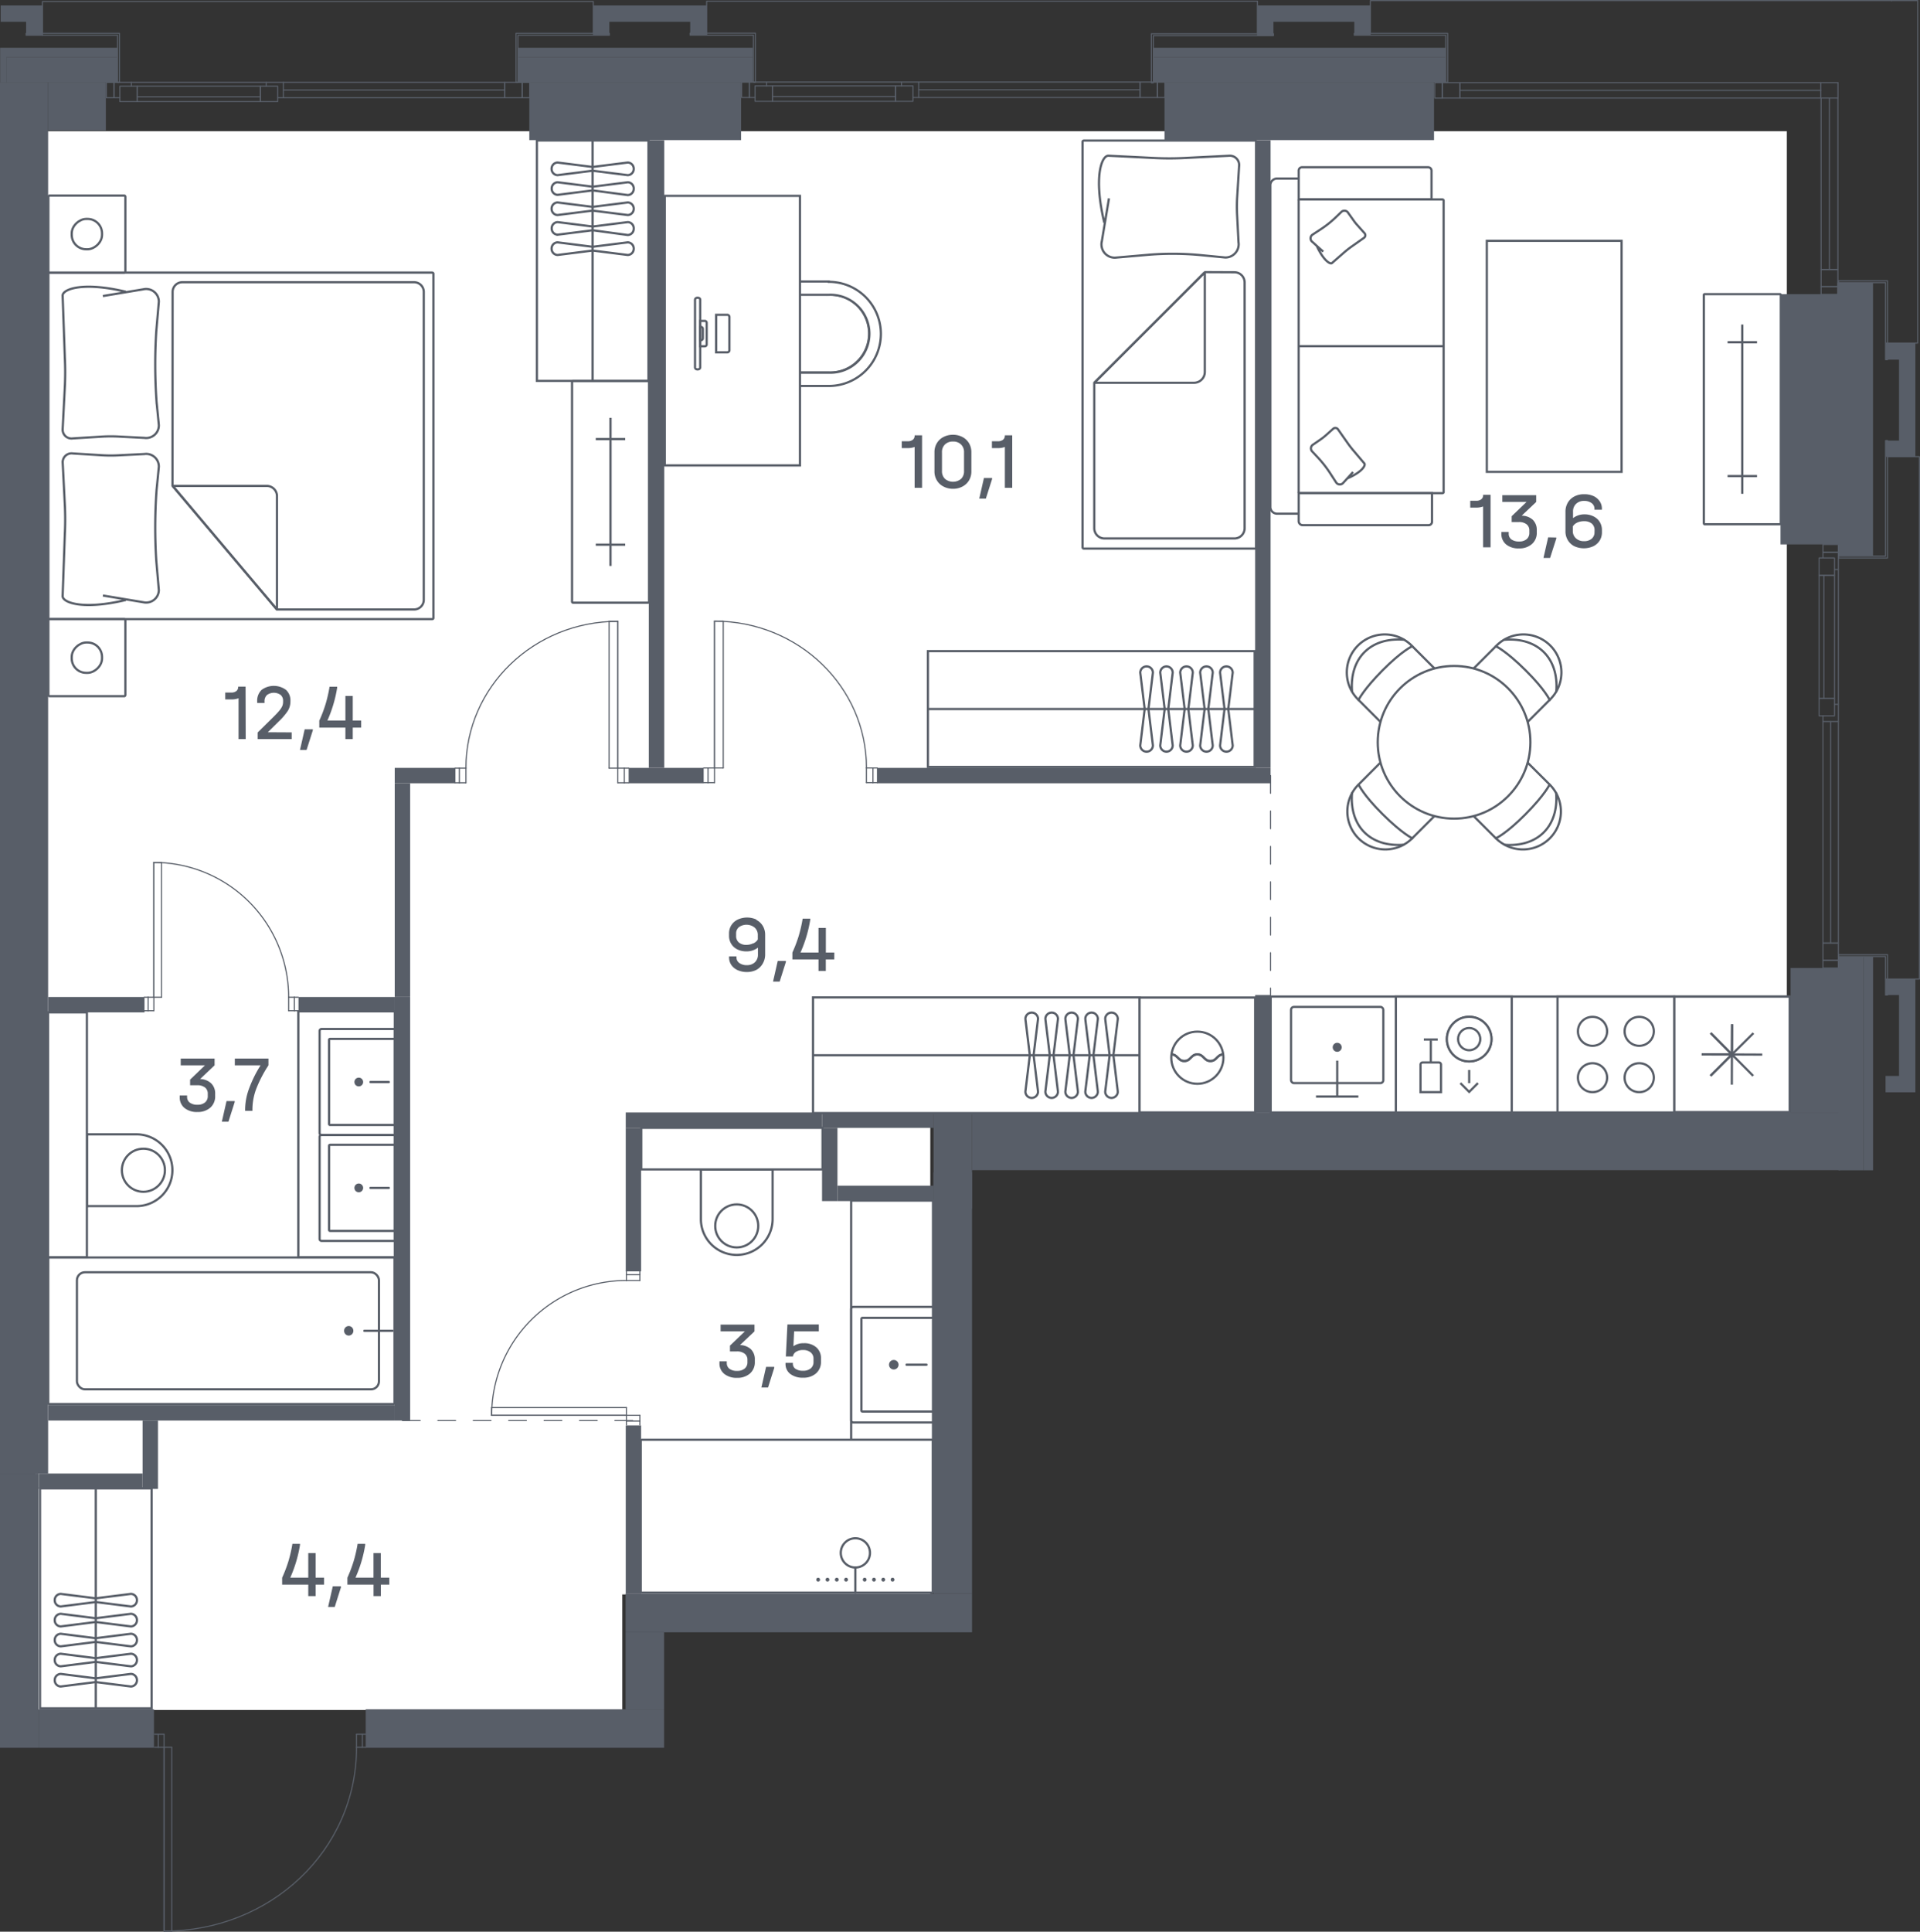 <svg id="Слой_1" data-name="Слой 1" xmlns="http://www.w3.org/2000/svg" viewBox="0 0 433.68 436.21"><rect x="0" y="0" width="433.68" height="436.21" fill="#333333" stroke="none"/><path d="M403.72,29.63V251.37H210.25V360.15l-69.57-.09v26.09H8.07V29.63Z" transform="translate(-0.12 0)" fill="#fff" fill-rule="evenodd"/><rect x="192.36" y="271.12" width="18.49" height="54.03" transform="translate(403.1 596.27) rotate(-180)" fill="#fff" stroke="#585e68" stroke-miterlimit="10" stroke-width="0.5"/><path d="M192.36,295.14h18a.48.48,0,0,1,.48.48v25.14a.48.48,0,0,1-.48.48h-18a0,0,0,0,1,0,0V295.14A0,0,0,0,1,192.36,295.14Z" transform="translate(403.1 616.36) rotate(-180)" fill="#fff" stroke="#585e68" stroke-miterlimit="10" stroke-width="0.5"/><path d="M194.7,297.6h15.92a.24.24,0,0,1,.24.24v20.69a.24.24,0,0,1-.24.24H194.7a0,0,0,0,1,0,0V297.6A0,0,0,0,1,194.7,297.6Z" transform="translate(405.44 616.36) rotate(-180)" fill="#fff" stroke="#585e68" stroke-miterlimit="10" stroke-width="0.5"/><circle cx="201.88" cy="308.18" r="1.08" fill="#585e68"/><line x1="209.28" y1="308.18" x2="204.76" y2="308.18" fill="none" stroke="#585e68" stroke-linecap="round" stroke-miterlimit="10" stroke-width="0.5"/><rect x="164.04" y="253.5" width="5" height="16.2" transform="translate(428 95.06) rotate(90)" fill="#fff" stroke="#585e68" stroke-miterlimit="10" stroke-width="0.5"/><path d="M156.88,265.64h11.2a8.1,8.1,0,0,1,8.1,8.1v0a8.1,8.1,0,0,1-8.1,8.1h-11.2a0,0,0,0,1,0,0v-16.2A0,0,0,0,1,156.88,265.64Z" transform="matrix(0, 1, -1, 0, 440.15, 107.21)" fill="#fff" stroke="#585e68" stroke-miterlimit="10" stroke-width="0.5"/><circle cx="166.41" cy="276.84" r="4.86" fill="none" stroke="#585e68" stroke-miterlimit="10" stroke-width="0.5"/><circle cx="166.41" cy="261.59" r="0.97" fill="#585e68"/><rect x="144.98" y="254.68" width="40.94" height="9.4" transform="translate(330.77 518.76) rotate(-180)" fill="#fff" stroke="#585e68" stroke-miterlimit="10" stroke-width="0.5"/><rect x="144.73" y="325.12" width="65.96" height="34.53" rx="0.2" fill="#fff" stroke="#585e68" stroke-miterlimit="10" stroke-width="0.5"/><circle cx="193.21" cy="350.67" r="3.3" fill="#fff" stroke="#585e68" stroke-miterlimit="10" stroke-width="0.5"/><line x1="193.21" y1="353.96" x2="193.21" y2="359.65" fill="none" stroke="#585e68" stroke-linecap="round" stroke-miterlimit="10" stroke-width="0.5"/><circle cx="184.8" cy="356.72" r="0.43" fill="#585e68"/><circle cx="186.91" cy="356.72" r="0.43" fill="#585e68"/><circle cx="189.01" cy="356.72" r="0.43" fill="#585e68"/><circle cx="191.11" cy="356.72" r="0.43" fill="#585e68"/><circle cx="195.31" cy="356.72" r="0.43" fill="#585e68"/><circle cx="197.41" cy="356.72" r="0.43" fill="#585e68"/><circle cx="199.51" cy="356.72" r="0.43" fill="#585e68"/><circle cx="201.61" cy="356.72" r="0.43" fill="#585e68"/><rect x="11.04" y="283.97" width="78.21" height="33.1" rx="0.23" transform="translate(100.15 601.04) rotate(-180)" fill="#fff" stroke="#585e68" stroke-miterlimit="10" stroke-width="0.5"/><rect x="17.5" y="287.3" width="68.22" height="26.44" rx="1.81" transform="translate(103.1 601.04) rotate(-180)" fill="none" stroke="#585e68" stroke-miterlimit="10" stroke-width="0.5"/><ellipse cx="78.77" cy="300.52" rx="1.05" ry="1.08" fill="#585e68"/><line x1="82.3" y1="300.52" x2="88.69" y2="300.52" fill="none" stroke="#585e68" stroke-linecap="round" stroke-miterlimit="10" stroke-width="0.5"/><polygon points="89.18 228.38 69.49 228.38 69.49 228.38 67.38 228.38 67.38 228.38 67.38 283.91 89.18 283.91 89.18 228.38" fill="#fff" stroke="#585e68" stroke-miterlimit="10" stroke-width="0.5"/><path d="M72.32,256.29H88.85a.44.44,0,0,1,.44.44v23.05a.44.44,0,0,1-.44.44H72.32a0,0,0,0,1,0,0V256.29A0,0,0,0,1,72.32,256.29Z" transform="translate(161.48 536.51) rotate(-180)" fill="#fff" stroke="#585e68" stroke-miterlimit="10" stroke-width="0.5"/><path d="M74.47,258.55h14.6a.22.22,0,0,1,.22.22v19a.22.22,0,0,1-.22.22H74.47a0,0,0,0,1,0,0v-19.4A0,0,0,0,1,74.47,258.55Z" transform="translate(163.62 536.51) rotate(-180)" fill="#fff" stroke="#585e68" stroke-miterlimit="10" stroke-width="0.5"/><circle cx="81.04" cy="268.25" r="0.99" fill="#585e68"/><line x1="87.83" y1="268.25" x2="83.68" y2="268.25" fill="none" stroke="#585e68" stroke-linecap="round" stroke-miterlimit="10" stroke-width="0.5"/><path d="M72.32,232.38H88.85a.44.44,0,0,1,.44.44v23.05a.44.44,0,0,1-.44.44H72.32a0,0,0,0,1,0,0V232.38A0,0,0,0,1,72.32,232.38Z" transform="translate(161.48 488.68) rotate(-180)" fill="#fff" stroke="#585e68" stroke-miterlimit="10" stroke-width="0.5"/><path d="M74.47,234.64h14.6a.22.22,0,0,1,.22.22v19a.22.22,0,0,1-.22.22H74.47a0,0,0,0,1,0,0v-19.4A0,0,0,0,1,74.47,234.64Z" transform="translate(163.62 488.68) rotate(-180)" fill="#fff" stroke="#585e68" stroke-miterlimit="10" stroke-width="0.5"/><circle cx="81.04" cy="244.34" r="0.99" fill="#585e68"/><line x1="87.83" y1="244.34" x2="83.68" y2="244.34" fill="none" stroke="#585e68" stroke-linecap="round" stroke-miterlimit="10" stroke-width="0.5"/><rect x="14.64" y="256.16" width="5" height="16.2" fill="#fff" stroke="#585e68" stroke-miterlimit="10" stroke-width="0.5"/><path d="M19.64,256.16h11.2a8.1,8.1,0,0,1,8.1,8.1v0a8.1,8.1,0,0,1-8.1,8.1H19.64a0,0,0,0,1,0,0v-16.2A0,0,0,0,1,19.64,256.16Z" fill="#fff" stroke="#585e68" stroke-miterlimit="10" stroke-width="0.5"/><circle cx="32.39" cy="264.26" r="4.86" fill="none" stroke="#585e68" stroke-miterlimit="10" stroke-width="0.5"/><circle cx="17.14" cy="264.26" r="0.97" fill="#585e68"/><rect x="-12.28" y="251.88" width="55.29" height="8.78" transform="translate(-241.03 271.63) rotate(-90)" fill="#fff" stroke="#585e68" stroke-miterlimit="10" stroke-width="0.5"/><rect x="10.93" y="61.56" width="86.96" height="78.25" rx="0.23" fill="#fff" stroke="#585e68" stroke-miterlimit="10" stroke-width="0.5"/><path d="M28.55,65.88c-9.69-2.32-14.28-.59-14.28.86l.5,14.18q.15,3.17,0,6.33L14.27,97a2,2,0,0,0,2.3,2l6.67-.41a34.59,34.59,0,0,1,3.81,0l5.67.29A2.86,2.86,0,0,0,36,96l-.52-5.25a119.87,119.87,0,0,1-.06-16L36,68.12a2.87,2.87,0,0,0-3.51-2.79l-9.13,1.52" transform="translate(-0.12 0)" fill="none" stroke="#585e68" stroke-miterlimit="10" stroke-width="0.5"/><path d="M28.55,135.49c-9.69,2.32-14.28.59-14.28-.86l.5-14.17q.15-3.17,0-6.33l-.49-9.73a2,2,0,0,1,2.3-2l6.67.41a32.29,32.29,0,0,0,3.81,0l5.67-.28A2.86,2.86,0,0,1,36,105.41l-.52,5.25a119.72,119.72,0,0,0-.06,16l.58,6.62A2.87,2.87,0,0,1,32.5,136l-9.13-1.52" transform="translate(-0.12 0)" fill="none" stroke="#585e68" stroke-miterlimit="10" stroke-width="0.5"/><path d="M39.11,65.91a2.19,2.19,0,0,1,2.18-2.18H93.66a2.19,2.19,0,0,1,2.18,2.18v69.55a2.18,2.18,0,0,1-2.18,2.17h-31l-23.57-27.9Z" transform="translate(-0.12 0)" fill="none" stroke="#585e68" stroke-miterlimit="10" stroke-width="0.5"/><path d="M62.57,137.53l-23.26-27.6a.12.12,0,0,1,.08-.2h21A2.31,2.31,0,0,1,62.68,112v25.44A.07.07,0,0,1,62.57,137.53Z" transform="translate(-0.12 0)" fill="none" stroke="#585e68" stroke-miterlimit="10" stroke-width="0.5"/><rect x="11.05" y="44.17" width="17.39" height="17.39" rx="0.24" transform="translate(72.49 33.12) rotate(90)" fill="#fff" stroke="#585e68" stroke-miterlimit="10" stroke-width="0.5"/><rect x="16.32" y="49.44" width="6.85" height="6.85" rx="3.26" transform="translate(72.49 33.12) rotate(90)" fill="none" stroke="#585e68" stroke-miterlimit="10" stroke-width="0.5"/><path d="M19.75,52.87h0Z" transform="translate(-0.12 0)" fill="none" stroke="#585e68" stroke-miterlimit="10" stroke-width="0.5" fill-rule="evenodd"/><rect x="11.05" y="139.82" width="17.39" height="17.39" rx="0.24" transform="translate(168.14 128.77) rotate(90)" fill="#fff" stroke="#585e68" stroke-miterlimit="10" stroke-width="0.5"/><rect x="16.32" y="145.09" width="6.85" height="6.85" rx="3.26" transform="translate(168.14 128.77) rotate(90)" fill="none" stroke="#585e68" stroke-miterlimit="10" stroke-width="0.5"/><path d="M19.75,148.52h0Z" transform="translate(-0.12 0)" fill="none" stroke="#585e68" stroke-miterlimit="10" stroke-width="0.5" fill-rule="evenodd"/><rect x="-3.07" y="348.33" width="49.68" height="25.2" transform="translate(-339.29 382.7) rotate(-90)" fill="#fff" stroke="#585e68" stroke-miterlimit="10" stroke-width="0.5"/><line x1="21.64" y1="385.78" x2="21.64" y2="336.09" fill="none" stroke="#585e68" stroke-miterlimit="10" stroke-width="0.5"/><path d="M31.05,361.35h0a1.4,1.4,0,0,0-1.37-1.42l-7.93,1-7.9-1a1.4,1.4,0,0,0-1.37,1.42h0a1.4,1.4,0,0,0,1.37,1.42l7.9-1,7.93,1A1.4,1.4,0,0,0,31.05,361.35Z" transform="translate(-0.12 0)" fill="none" stroke="#585e68" stroke-miterlimit="10" stroke-width="0.5"/><path d="M31.05,365.86h0a1.41,1.41,0,0,0-1.37-1.43l-7.93,1-7.9-1a1.41,1.41,0,0,0-1.37,1.43h0a1.4,1.4,0,0,0,1.37,1.42l7.9-1,7.93,1A1.4,1.4,0,0,0,31.05,365.86Z" transform="translate(-0.12 0)" fill="none" stroke="#585e68" stroke-miterlimit="10" stroke-width="0.5"/><path d="M31.05,370.36h0a1.4,1.4,0,0,0-1.37-1.42l-7.93,1-7.9-1a1.4,1.4,0,0,0-1.37,1.42h0a1.4,1.4,0,0,0,1.37,1.42l7.9-1,7.93,1A1.4,1.4,0,0,0,31.05,370.36Z" transform="translate(-0.12 0)" fill="none" stroke="#585e68" stroke-miterlimit="10" stroke-width="0.5"/><path d="M31.05,374.87h0a1.4,1.4,0,0,0-1.37-1.42l-7.93,1-7.9-1a1.4,1.4,0,0,0-1.37,1.42h0a1.4,1.4,0,0,0,1.37,1.42l7.9-1,7.93,1A1.4,1.4,0,0,0,31.05,374.87Z" transform="translate(-0.12 0)" fill="none" stroke="#585e68" stroke-miterlimit="10" stroke-width="0.5"/><path d="M31.05,379.38h0A1.4,1.4,0,0,0,29.68,378l-7.93,1-7.9-1a1.4,1.4,0,0,0-1.37,1.42h0a1.4,1.4,0,0,0,1.37,1.42l7.9-1,7.93,1A1.4,1.4,0,0,0,31.05,379.38Z" transform="translate(-0.12 0)" fill="none" stroke="#585e68" stroke-miterlimit="10" stroke-width="0.5"/><rect x="106.85" y="46.27" width="54.28" height="25.2" transform="translate(192.74 -75.12) rotate(90)" fill="#fff" stroke="#585e68" stroke-miterlimit="10" stroke-width="0.5"/><line x1="133.86" y1="31.72" x2="133.86" y2="86.01" fill="none" stroke="#585e68" stroke-miterlimit="10" stroke-width="0.5"/><path d="M143.27,56.15h0a1.4,1.4,0,0,1-1.37,1.43l-7.92-1-7.91,1a1.4,1.4,0,0,1-1.36-1.43h0a1.39,1.39,0,0,1,1.36-1.42l7.91,1,7.92-1A1.4,1.4,0,0,1,143.27,56.15Z" transform="translate(-0.12 0)" fill="none" stroke="#585e68" stroke-miterlimit="10" stroke-width="0.5"/><path d="M143.27,51.65h0a1.4,1.4,0,0,1-1.37,1.42L134,52l-7.91,1a1.39,1.39,0,0,1-1.36-1.42h0a1.39,1.39,0,0,1,1.36-1.42l7.91,1,7.92-1A1.4,1.4,0,0,1,143.27,51.65Z" transform="translate(-0.12 0)" fill="none" stroke="#585e68" stroke-miterlimit="10" stroke-width="0.5"/><path d="M143.27,47.14h0a1.4,1.4,0,0,1-1.37,1.42l-7.92-1-7.91,1a1.39,1.39,0,0,1-1.36-1.42h0a1.39,1.39,0,0,1,1.36-1.42l7.91,1,7.92-1A1.4,1.4,0,0,1,143.27,47.14Z" transform="translate(-0.12 0)" fill="none" stroke="#585e68" stroke-miterlimit="10" stroke-width="0.5"/><path d="M143.27,42.63h0a1.4,1.4,0,0,1-1.37,1.42L134,43l-7.91,1a1.39,1.39,0,0,1-1.36-1.42h0a1.39,1.39,0,0,1,1.36-1.42l7.91,1,7.92-1A1.4,1.4,0,0,1,143.27,42.63Z" transform="translate(-0.12 0)" fill="none" stroke="#585e68" stroke-miterlimit="10" stroke-width="0.5"/><path d="M143.27,38.13h0a1.4,1.4,0,0,1-1.37,1.42l-7.92-1-7.91,1a1.39,1.39,0,0,1-1.36-1.42h0a1.4,1.4,0,0,1,1.36-1.43l7.91,1,7.92-1A1.4,1.4,0,0,1,143.27,38.13Z" transform="translate(-0.12 0)" fill="none" stroke="#585e68" stroke-miterlimit="10" stroke-width="0.5"/><rect x="129.32" y="86.05" width="17.39" height="50.04" rx="0.21" transform="translate(275.92 222.15) rotate(-180)" fill="#fff" stroke="#585e68" stroke-miterlimit="10" stroke-width="0.5"/><line x1="137.9" y1="127.8" x2="137.9" y2="94.35" fill="none" stroke="#585e68" stroke-miterlimit="10" stroke-width="0.5"/><line x1="141.22" y1="99.15" x2="134.57" y2="99.15" fill="none" stroke="#585e68" stroke-miterlimit="10" stroke-width="0.5"/><line x1="141.22" y1="123" x2="134.57" y2="123" fill="none" stroke="#585e68" stroke-miterlimit="10" stroke-width="0.5"/><rect x="384.85" y="66.42" width="17.39" height="51.96" rx="0.17" fill="#fff" stroke="#585e68" stroke-miterlimit="10" stroke-width="0.5"/><line x1="393.54" y1="111.51" x2="393.54" y2="73.29" fill="none" stroke="#585e68" stroke-miterlimit="10" stroke-width="0.5"/><line x1="390.22" y1="77.29" x2="396.87" y2="77.29" fill="none" stroke="#585e68" stroke-miterlimit="10" stroke-width="0.5"/><line x1="390.22" y1="107.51" x2="396.87" y2="107.51" fill="none" stroke="#585e68" stroke-miterlimit="10" stroke-width="0.5"/><path d="M293.58,116h-5a1.52,1.52,0,0,1-1.52-1.52V41.84a1.52,1.52,0,0,1,1.52-1.52h5" transform="translate(-0.12 0)" fill="#fff" stroke="#585e68" stroke-miterlimit="10" stroke-width="0.5"/><rect x="293.46" y="45.04" width="32.75" height="66.33" rx="0.25" transform="translate(619.54 156.41) rotate(-180)" fill="#fff" stroke="#585e68" stroke-miterlimit="10" stroke-width="0.5"/><path d="M294.34,118.59h28.47a.76.76,0,0,0,.76-.76v-6.46H293.46v6.4A.92.92,0,0,0,294.34,118.59Z" transform="translate(-0.12 0)" fill="#fff" stroke="#585e68" stroke-miterlimit="10" stroke-width="0.5"/><path d="M294.22,37.77H322.7a.76.76,0,0,1,.76.75V45h-30V38.52A.75.75,0,0,1,294.22,37.77Z" transform="translate(-0.12 0)" fill="#fff" stroke="#585e68" stroke-miterlimit="10" stroke-width="0.5"/><line x1="326.09" y1="78.18" x2="293.33" y2="78.18" fill="#fff" stroke="#585e68" stroke-miterlimit="10" stroke-width="0.5"/><path d="M304.52,108c3.24-1.4,4.12-2.9,3.78-3.34l-2.4-2.83a23.82,23.82,0,0,1-1.46-1.89l-2.11-3a.73.73,0,0,0-1.1-.1l-1.76,1.57a12,12,0,0,1-1.06.82l-1.65,1.14a1,1,0,0,0-.27,1.56l1.36,1.45a25.73,25.73,0,0,1,2.7,3.46l1.37,2.11a1,1,0,0,0,1.62.07l2.2-2.42" transform="translate(-0.12 0)" fill="none" stroke="#585e68" stroke-miterlimit="10" stroke-width="0.5"/><path d="M297.57,55.59c1.49,3.23,3,4.14,3.4,3.82l2.66-2.32a21.76,21.76,0,0,1,1.77-1.4l2.84-2a.71.71,0,0,0,.05-1.08l-1.59-1.78a9.73,9.73,0,0,1-.85-1.07l-1.18-1.65a1,1,0,0,0-1.52-.3l-1.36,1.31a23.08,23.08,0,0,1-3.25,2.59l-2,1.31a1,1,0,0,0,0,1.6L299,56.83" transform="translate(-0.12 0)" fill="none" stroke="#585e68" stroke-miterlimit="10" stroke-width="0.5"/><rect x="335.96" y="54.39" width="30.43" height="52.17" transform="translate(702.23 160.94) rotate(-180)" fill="#fff" stroke="#585e68" stroke-miterlimit="10" stroke-width="0.5"/><rect x="332.61" y="179.56" width="26.18" height="117.14" transform="translate(107.45 583.83) rotate(-90)" fill="#fff" stroke="#585e68" stroke-miterlimit="10" stroke-width="0.5"/><rect x="315.41" y="225.04" width="26.18" height="26.18" transform="translate(656.88 476.26) rotate(-180)" fill="#fff" stroke="#585e68" stroke-miterlimit="10" stroke-width="0.5"/><circle cx="331.85" cy="234.65" r="5.04" fill="#fff" stroke="#585e68" stroke-miterlimit="10" stroke-width="0.5"/><circle cx="331.85" cy="234.65" r="5.04" fill="#fff" stroke="#585e68" stroke-miterlimit="10" stroke-width="0.5"/><circle cx="331.85" cy="234.65" r="2.51" fill="#fff" stroke="#585e68" stroke-miterlimit="10" stroke-width="0.5"/><path d="M321,239.93h4.62a0,0,0,0,1,0,0v6.23a.48.48,0,0,1-.48.48h-3.66a.48.48,0,0,1-.48-.48v-6.23A0,0,0,0,1,321,239.93Z" transform="translate(646.48 486.56) rotate(-180)" fill="#fff" stroke="#585e68" stroke-miterlimit="10" stroke-width="0.5"/><line x1="323.18" y1="234.91" x2="323.18" y2="239.93" fill="#fff" stroke="#585e68" stroke-miterlimit="10" stroke-width="0.5"/><line x1="324.74" y1="234.74" x2="321.61" y2="234.74" fill="#fff" stroke="#585e68" stroke-miterlimit="10" stroke-width="0.5"/><line x1="331.85" y1="246.19" x2="331.85" y2="241.62" fill="#fff" stroke="#585e68" stroke-miterlimit="10" stroke-width="0.5"/><polyline points="333.83 244.58 331.85 246.57 329.86 244.58" fill="#fff" stroke="#585e68" stroke-miterlimit="10" stroke-width="0.5"/><rect x="378.29" y="225.06" width="26.09" height="26.09" transform="translate(782.53 476.2) rotate(-180)" fill="#fff" stroke="#585e68" stroke-miterlimit="10" stroke-width="0.5"/><polyline points="396 242.95 391.2 238.12 386.35 242.95" fill="none" stroke="#585e68" stroke-miterlimit="10" stroke-width="0.5"/><polyline points="391.18 244.93 391.2 238.12 384.36 238.1" fill="none" stroke="#585e68" stroke-miterlimit="10" stroke-width="0.5"/><polyline points="386.38 242.92 391.2 238.12 386.38 233.26" fill="none" stroke="#585e68" stroke-miterlimit="10" stroke-width="0.5"/><polyline points="384.4 238.1 391.2 238.12 391.23 231.28" fill="none" stroke="#585e68" stroke-miterlimit="10" stroke-width="0.5"/><polyline points="386.41 233.3 391.2 238.12 396.06 233.3" fill="none" stroke="#585e68" stroke-miterlimit="10" stroke-width="0.5"/><polyline points="391.23 231.32 391.2 238.12 398.05 238.15" fill="none" stroke="#585e68" stroke-miterlimit="10" stroke-width="0.5"/><rect x="352.02" y="224.95" width="26.18" height="26.36" transform="translate(603.11 -126.98) rotate(90)" fill="#fff" stroke="#585e68" stroke-miterlimit="10" stroke-width="0.5"/><ellipse cx="359.71" cy="232.89" rx="3.3" ry="3.27" fill="#fff" stroke="#585e68" stroke-miterlimit="10" stroke-width="0.5"/><ellipse cx="370.26" cy="232.89" rx="3.3" ry="3.27" fill="#fff" stroke="#585e68" stroke-miterlimit="10" stroke-width="0.5"/><ellipse cx="359.71" cy="243.36" rx="3.3" ry="3.27" fill="#fff" stroke="#585e68" stroke-miterlimit="10" stroke-width="0.5"/><ellipse cx="370.26" cy="243.36" rx="3.3" ry="3.27" fill="#fff" stroke="#585e68" stroke-miterlimit="10" stroke-width="0.5"/><rect x="289.51" y="225.04" width="25.31" height="25.31" transform="translate(604.2 475.39) rotate(-180)" fill="none"/><rect x="291.74" y="227.38" width="20.85" height="17.2" rx="0.64" transform="translate(604.2 471.96) rotate(-180)" fill="#fff" stroke="#585e68" stroke-miterlimit="10" stroke-width="0.5"/><line x1="297.25" y1="247.62" x2="306.82" y2="247.62" fill="none" stroke="#585e68" stroke-miterlimit="10" stroke-width="0.5"/><line x1="302.04" y1="247.62" x2="302.04" y2="239.51" fill="none" stroke="#585e68" stroke-miterlimit="10" stroke-width="0.5"/><circle cx="302.04" cy="236.5" r="1.02" fill="#585e68"/><rect x="209.71" y="147.04" width="73.81" height="26.15" transform="translate(493.11 320.23) rotate(180)" fill="#fff" stroke="#585e68" stroke-miterlimit="10" stroke-width="0.5"/><line x1="283.41" y1="160.11" x2="209.59" y2="160.11" fill="none" stroke="#585e68" stroke-miterlimit="10" stroke-width="0.5"/><path d="M259.11,169.75h0a1.43,1.43,0,0,1-1.43-1.42l1-8.23-1-8.2a1.43,1.43,0,0,1,1.43-1.42h0a1.43,1.43,0,0,1,1.42,1.42l-1,8.2,1,8.23A1.43,1.43,0,0,1,259.11,169.75Z" transform="translate(-0.12 0)" fill="none" stroke="#585e68" stroke-miterlimit="10" stroke-width="0.5"/><path d="M263.61,169.75h0a1.43,1.43,0,0,1-1.42-1.42l1-8.23-1-8.2a1.43,1.43,0,0,1,1.42-1.42h0A1.43,1.43,0,0,1,265,151.9l-1,8.2,1,8.23A1.43,1.43,0,0,1,263.61,169.75Z" transform="translate(-0.12 0)" fill="none" stroke="#585e68" stroke-miterlimit="10" stroke-width="0.5"/><path d="M268.12,169.75h0a1.43,1.43,0,0,1-1.42-1.42l1-8.23-1-8.2a1.43,1.43,0,0,1,1.42-1.42h0a1.43,1.43,0,0,1,1.42,1.42l-1,8.2,1,8.23A1.43,1.43,0,0,1,268.12,169.75Z" transform="translate(-0.12 0)" fill="none" stroke="#585e68" stroke-miterlimit="10" stroke-width="0.5"/><path d="M272.63,169.75h0a1.43,1.43,0,0,1-1.42-1.42l1-8.23-1-8.2a1.43,1.43,0,0,1,1.42-1.42h0a1.43,1.43,0,0,1,1.42,1.42l-1,8.2,1,8.23A1.43,1.43,0,0,1,272.63,169.75Z" transform="translate(-0.12 0)" fill="none" stroke="#585e68" stroke-miterlimit="10" stroke-width="0.5"/><path d="M277.13,169.75h0a1.43,1.43,0,0,1-1.42-1.42l1-8.23-1-8.2a1.43,1.43,0,0,1,1.42-1.42h0a1.43,1.43,0,0,1,1.43,1.42l-1,8.2,1,8.23A1.43,1.43,0,0,1,277.13,169.75Z" transform="translate(-0.12 0)" fill="none" stroke="#585e68" stroke-miterlimit="10" stroke-width="0.5"/><rect x="218.19" y="58.21" width="92.14" height="39.22" rx="0.25" transform="translate(341.96 -186.45) rotate(90)" fill="#fff" stroke="#585e68" stroke-miterlimit="10" stroke-width="0.5"/><path d="M249.56,50.29c-2.46-10.27-.63-15.13.91-15.13l10.42.52c2.23.11,4.47.11,6.7,0l10.32-.52A2.12,2.12,0,0,1,280,37.59l-.44,7.07a36.28,36.28,0,0,0,0,4l.31,6a3,3,0,0,1-3,3.49l-5.56-.54A65.85,65.85,0,0,0,259,57.58l-7,.61a3,3,0,0,1-3-3.72l1.61-9.67" transform="translate(-0.12 0)" fill="none" stroke="#585e68" stroke-miterlimit="10" stroke-width="0.5"/><path d="M278.94,61.48a2.3,2.3,0,0,1,2.31,2.31v55.49a2.3,2.3,0,0,1-2.31,2.31H249.59a2.3,2.3,0,0,1-2.3-2.31V86.45l25-25Z" transform="translate(-0.12 0)" fill="none" stroke="#585e68" stroke-miterlimit="10" stroke-width="0.5"/><path d="M247.4,86.34l24.65-24.65a.12.12,0,0,1,.21.09V84a2.45,2.45,0,0,1-2.45,2.44H247.44A.06.06,0,0,1,247.4,86.34Z" transform="translate(-0.12 0)" fill="none" stroke="#585e68" stroke-miterlimit="10" stroke-width="0.5"/><path d="M187.29,84.12h-8.44s-2.31-2.44-2.31-8.79c0-6.57,2.31-8.8,2.31-8.8h8.55a8.8,8.8,0,1,1-.11,17.59Z" transform="translate(-0.12 0)" fill="#fff" stroke="#585e68" stroke-miterlimit="10" stroke-width="0.5"/><path d="M187.33,63.57h-9.46a1.48,1.48,0,0,0,0,3h9.53a8.8,8.8,0,1,1,0,17.59h-9.53a1.49,1.49,0,0,0,0,3h9.46a11.76,11.76,0,0,0,0-23.52Z" transform="translate(-0.12 0)" fill="#fff" stroke="#585e68" stroke-miterlimit="10" stroke-width="0.5"/><rect x="135.11" y="59.4" width="60.87" height="30.54" transform="translate(90.75 240.21) rotate(-90)" fill="#fff" stroke="#585e68" stroke-miterlimit="10" stroke-width="0.5"/><path d="M158.15,72.47h1.06a.41.41,0,0,1,.41.41v4.91a.41.41,0,0,1-.41.41h-1.06a0,0,0,0,1,0,0V72.47a0,0,0,0,1,0,0Z" fill="none" stroke="#585e68" stroke-miterlimit="10" stroke-width="0.5"/><path d="M157.69,83.43h0c-.32,0-.58-.18-.58-.4V67.62c0-.21.26-.39.58-.39h0c.33,0,.59.18.59.39V83C158.28,83.25,158,83.43,157.69,83.43Z" transform="translate(-0.12 0)" fill="none" stroke="#585e68" stroke-miterlimit="10" stroke-width="0.5"/><path d="M158.28,76.87h0V73.79h0c.33,0,.6.18.6.41v2.26C158.88,76.68,158.61,76.87,158.28,76.87Z" transform="translate(-0.12 0)" fill="none" stroke="#585e68" stroke-miterlimit="10" stroke-width="0.5"/><path d="M161.76,71.09h2.51a.49.49,0,0,1,.49.49v7.5a.49.49,0,0,1-.49.49h-2.51a0,0,0,0,1,0,0V71.09A0,0,0,0,1,161.76,71.09Z" fill="none" stroke="#585e68" stroke-miterlimit="10" stroke-width="0.5"/><rect x="183.76" y="225.24" width="73.81" height="26.13" transform="translate(441.21 476.6) rotate(180)" fill="#fff" stroke="#585e68" stroke-miterlimit="10" stroke-width="0.5"/><line x1="257.46" y1="238.3" x2="183.64" y2="238.3" fill="none" stroke="#585e68" stroke-miterlimit="10" stroke-width="0.5"/><path d="M233.16,247.93h0a1.43,1.43,0,0,1-1.43-1.42l1-8.22-1-8.2a1.43,1.43,0,0,1,1.43-1.42h0a1.43,1.43,0,0,1,1.42,1.42l-1,8.2,1,8.22A1.43,1.43,0,0,1,233.16,247.93Z" transform="translate(-0.12 0)" fill="none" stroke="#585e68" stroke-miterlimit="10" stroke-width="0.5"/><path d="M237.66,247.93h0a1.43,1.43,0,0,1-1.42-1.42l1-8.22-1-8.2a1.43,1.43,0,0,1,1.42-1.42h0a1.42,1.42,0,0,1,1.42,1.42l-1,8.2,1,8.22A1.42,1.42,0,0,1,237.66,247.93Z" transform="translate(-0.12 0)" fill="none" stroke="#585e68" stroke-miterlimit="10" stroke-width="0.5"/><path d="M242.17,247.93h0a1.43,1.43,0,0,1-1.42-1.42l1-8.22-1-8.2a1.43,1.43,0,0,1,1.42-1.42h0a1.43,1.43,0,0,1,1.42,1.42l-1,8.2,1,8.22A1.43,1.43,0,0,1,242.17,247.93Z" transform="translate(-0.12 0)" fill="none" stroke="#585e68" stroke-miterlimit="10" stroke-width="0.5"/><path d="M246.68,247.93h0a1.43,1.43,0,0,1-1.42-1.42l1-8.22-1-8.2a1.43,1.43,0,0,1,1.42-1.42h0a1.43,1.43,0,0,1,1.42,1.42l-1,8.2,1,8.22A1.43,1.43,0,0,1,246.68,247.93Z" transform="translate(-0.12 0)" fill="none" stroke="#585e68" stroke-miterlimit="10" stroke-width="0.5"/><path d="M251.18,247.93h0a1.43,1.43,0,0,1-1.42-1.42l1-8.22-1-8.2a1.43,1.43,0,0,1,1.42-1.42h0a1.43,1.43,0,0,1,1.43,1.42l-1,8.2,1,8.22A1.43,1.43,0,0,1,251.18,247.93Z" transform="translate(-0.12 0)" fill="none" stroke="#585e68" stroke-miterlimit="10" stroke-width="0.5"/><rect x="257.51" y="225.27" width="26.11" height="25.94" transform="translate(541.02 476.48) rotate(-180)" fill="#fff" stroke="#585e68" stroke-miterlimit="10" stroke-width="0.5"/><circle cx="270.45" cy="238.85" r="5.89" fill="none" stroke="#585e68" stroke-miterlimit="10" stroke-width="0.5"/><path d="M276.46,238.1c-1.47,0-1.47,1.5-2.94,1.5s-1.48-1.5-2.95-1.5-1.47,1.5-2.94,1.5-1.48-1.5-2.95-1.5" transform="translate(-0.12 0)" fill="none" stroke="#585e68" stroke-miterlimit="10" stroke-width="0.5"/><path d="M276.46,238.1c-1.47,0-1.47,1.5-2.94,1.5s-1.48-1.5-2.95-1.5-1.47,1.5-2.94,1.5-1.48-1.5-2.95-1.5" transform="translate(-0.12 0)" fill="none" stroke="#585e68" stroke-miterlimit="10" stroke-width="0.5"/><path d="M338,145.94a8.58,8.58,0,1,1,12.13,12.13l-6.33,6.34a3,3,0,0,1-4.19,0l-7.94-7.95a3,3,0,0,1,0-4.19Z" transform="translate(-0.12 0)" fill="#fff" stroke="#585e68" stroke-miterlimit="10" stroke-width="0.5"/><path d="M340,144.47c7.48-.57,12.22,4.17,11.65,11.65" transform="translate(-0.12 0)" fill="none" stroke="#585e68" stroke-linecap="round" stroke-linejoin="round" stroke-width="0.5"/><path d="M350.15,158.07s-1-2.3-5.43-6.7-6.7-5.43-6.7-5.43" transform="translate(-0.12 0)" fill="none" stroke="#585e68" stroke-linecap="round" stroke-linejoin="round" stroke-width="0.5"/><path d="M350.15,177.17a8.57,8.57,0,0,1-10.06,13.65A8.82,8.82,0,0,1,338,189.3L331.69,183a3,3,0,0,1,0-4.19l7.94-7.94a3,3,0,0,1,4.19,0Z" transform="translate(-0.12 0)" fill="#fff" stroke="#585e68" stroke-miterlimit="10" stroke-width="0.5"/><path d="M351.62,179.13c.57,7.48-4.17,12.21-11.65,11.64" transform="translate(-0.12 0)" fill="none" stroke="#585e68" stroke-linecap="round" stroke-linejoin="round" stroke-width="0.5"/><path d="M338,189.3s2.31-1,6.7-5.43,5.43-6.7,5.43-6.7" transform="translate(-0.12 0)" fill="none" stroke="#585e68" stroke-linecap="round" stroke-linejoin="round" stroke-width="0.5"/><path d="M319.11,189.3a8.58,8.58,0,0,1-13.66-10.07,8.35,8.35,0,0,1,1.53-2.06l6.33-6.34a3,3,0,0,1,4.19,0l7.94,7.94a3,3,0,0,1,0,4.19Z" transform="translate(-0.12 0)" fill="#fff" stroke="#585e68" stroke-miterlimit="10" stroke-width="0.5"/><path d="M317.15,190.76c-7.49.57-12.22-4.16-11.65-11.64" transform="translate(-0.12 0)" fill="none" stroke="#585e68" stroke-linecap="round" stroke-linejoin="round" stroke-width="0.5"/><path d="M307,177.17s1,2.3,5.43,6.7,6.7,5.43,6.7,5.43" transform="translate(-0.12 0)" fill="none" stroke="#585e68" stroke-linecap="round" stroke-linejoin="round" stroke-width="0.5"/><path d="M307,158.07a8.58,8.58,0,1,1,12.13-12.13l6.33,6.33a3,3,0,0,1,0,4.19l-7.94,7.95a3,3,0,0,1-4.19,0Z" transform="translate(-0.12 0)" fill="#fff" stroke="#585e68" stroke-miterlimit="10" stroke-width="0.5"/><path d="M305.51,156.11c-.57-7.48,4.17-12.22,11.65-11.65" transform="translate(-0.12 0)" fill="none" stroke="#585e68" stroke-linecap="round" stroke-linejoin="round" stroke-width="0.5"/><path d="M319.11,145.94s-2.31,1-6.7,5.43-5.43,6.7-5.43,6.7" transform="translate(-0.12 0)" fill="none" stroke="#585e68" stroke-linecap="round" stroke-linejoin="round" stroke-width="0.5"/><g id="CIRCLE"><circle cx="328.44" cy="167.62" r="17.24" fill="#fff" stroke="#585e68" stroke-miterlimit="10" stroke-width="0.5"/></g><rect x="257.85" y="18.31" width="3.48" height="3.91" transform="translate(279.74 -239.32) rotate(90)" stroke-width="0.25" stroke="#585e68" stroke-linecap="round" stroke-linejoin="round" fill="none"/><rect x="230.9" y="-4.73" width="3.48" height="50" transform="translate(252.78 -212.37) rotate(90)" stroke-width="0.25" stroke="#585e68" stroke-linecap="round" stroke-linejoin="round" fill="none"/><rect x="202.64" y="19.18" width="3.48" height="3.91" transform="translate(225.39 -183.24) rotate(90)" stroke-width="0.25" stroke="#585e68" stroke-linecap="round" stroke-linejoin="round" fill="none"/><rect x="186.77" y="7.23" width="3.48" height="27.83" transform="translate(209.52 -167.37) rotate(90)" stroke-width="0.25" stroke="#585e68" stroke-linecap="round" stroke-linejoin="round" fill="none"/><rect x="170.9" y="19.18" width="3.48" height="3.91" transform="translate(193.65 -151.5) rotate(90)" stroke-width="0.25" stroke="#585e68" stroke-linecap="round" stroke-linejoin="round" fill="none"/><line x1="169.25" y1="18.53" x2="207.51" y2="18.53" fill="none" stroke="#585e68" stroke-linecap="round" stroke-linejoin="round" stroke-width="0.25"/><line x1="207.51" y1="22.01" x2="206.21" y2="22.01" fill="none" stroke="#585e68" stroke-linecap="round" stroke-linejoin="round" stroke-width="0.25"/><line x1="203.61" y1="18.53" x2="203.61" y2="19.4" fill="none" stroke="#585e68" stroke-linecap="round" stroke-linejoin="round" stroke-width="0.25"/><line x1="173.16" y1="18.53" x2="173.16" y2="19.4" fill="none" stroke="#585e68" stroke-linecap="round" stroke-linejoin="round" stroke-width="0.25"/><line x1="169.25" y1="18.53" x2="169.25" y2="22.01" fill="none" stroke="#585e68" stroke-linecap="round" stroke-linejoin="round" stroke-width="0.25"/><line x1="170.55" y1="22.01" x2="169.25" y2="22.01" fill="none" stroke="#585e68" stroke-linecap="round" stroke-linejoin="round" stroke-width="0.25"/><line x1="174.47" y1="21.79" x2="202.29" y2="21.79" fill="none" stroke="#585e68" stroke-linecap="round" stroke-linejoin="round" stroke-width="0.25"/><line x1="207.51" y1="20.27" x2="257.51" y2="20.27" fill="none" stroke="#585e68" stroke-linecap="round" stroke-linejoin="round" stroke-width="0.25"/><rect x="260.68" y="19.4" width="3.48" height="1.74" transform="translate(282.56 -242.15) rotate(90)" stroke-width="0.25" stroke="#585e68" stroke-linecap="round" stroke-linejoin="round" fill="none"/><rect x="166.77" y="19.4" width="3.48" height="1.74" transform="translate(188.65 -148.24) rotate(90)" stroke-width="0.25" stroke="#585e68" stroke-linecap="round" stroke-linejoin="round" fill="none"/><polyline points="159.62 7.88 159.62 0.27 284.03 0.27 284.03 7.44" fill="none" stroke="#585e68" stroke-linecap="round" stroke-linejoin="round" stroke-width="0.25"/><rect x="326.15" y="18.45" width="3.48" height="3.91" transform="translate(348.17 -307.49) rotate(90)" stroke-width="0.25" stroke="#585e68" stroke-linecap="round" stroke-linejoin="round" fill="none"/><rect x="368.87" y="-20.36" width="3.48" height="81.52" transform="translate(390.89 -350.21) rotate(90)" stroke-width="0.25" stroke="#585e68" stroke-linecap="round" stroke-linejoin="round" fill="none"/><line x1="415.11" y1="18.66" x2="411.25" y2="18.66" fill="none" stroke="#585e68" stroke-linecap="round" stroke-linejoin="round" stroke-width="0.25"/><line x1="411.25" y1="22.14" x2="415.11" y2="22.14" fill="none" stroke="#585e68" stroke-linecap="round" stroke-linejoin="round" stroke-width="0.25"/><line x1="415.15" y1="18.66" x2="415.15" y2="22.14" fill="none" stroke="#585e68" stroke-linecap="round" stroke-linejoin="round" stroke-width="0.25"/><line x1="411.25" y1="20.4" x2="329.72" y2="20.4" fill="none" stroke="#585e68" stroke-linecap="round" stroke-linejoin="round" stroke-width="0.25"/><rect x="323.33" y="19.53" width="3.48" height="1.74" transform="translate(345.34 -304.66) rotate(90)" stroke-width="0.25" stroke="#585e68" stroke-linecap="round" stroke-linejoin="round" fill="none"/><rect x="411.46" y="60.84" width="3.79" height="3.91" transform="translate(826.59 125.59) rotate(-180)" stroke-width="0.25" stroke="#585e68" stroke-linecap="round" stroke-linejoin="round" fill="none"/><polyline points="411.34 22.14 411.34 60.84 415.13 60.84 415.13 22.14" fill="none" stroke="#585e68" stroke-linecap="round" stroke-linejoin="round" stroke-width="0.25"/><line x1="413.23" y1="22.14" x2="413.23" y2="60.84" fill="none" stroke="#585e68" stroke-linecap="round" stroke-linejoin="round" stroke-width="0.25"/><rect x="411.46" y="64.75" width="3.79" height="1.74" transform="translate(826.59 131.24) rotate(-180)" stroke-width="0.25" stroke="#585e68" stroke-linecap="round" stroke-linejoin="round" fill="none"/><rect x="114.37" y="18.38" width="3.48" height="3.91" transform="translate(136.32 -95.77) rotate(90)" stroke-width="0.25" stroke="#585e68" stroke-linecap="round" stroke-linejoin="round" fill="none"/><rect x="87.41" y="-4.66" width="3.48" height="50" transform="translate(109.36 -68.81) rotate(90)" stroke-width="0.25" stroke="#585e68" stroke-linecap="round" stroke-linejoin="round" fill="none"/><rect x="59.15" y="19.25" width="3.48" height="3.91" transform="translate(81.97 -39.68) rotate(90)" stroke-width="0.25" stroke="#585e68" stroke-linecap="round" stroke-linejoin="round" fill="none"/><rect x="43.28" y="7.29" width="3.48" height="27.83" transform="translate(66.1 -23.81) rotate(90)" stroke-width="0.25" stroke="#585e68" stroke-linecap="round" stroke-linejoin="round" fill="none"/><rect x="27.41" y="19.25" width="3.48" height="3.91" transform="translate(50.23 -7.94) rotate(90)" stroke-width="0.25" stroke="#585e68" stroke-linecap="round" stroke-linejoin="round" fill="none"/><line x1="25.76" y1="18.6" x2="64.02" y2="18.6" fill="none" stroke="#585e68" stroke-linecap="round" stroke-linejoin="round" stroke-width="0.25"/><line x1="64.02" y1="22.08" x2="62.72" y2="22.08" fill="none" stroke="#585e68" stroke-linecap="round" stroke-linejoin="round" stroke-width="0.25"/><line x1="60.12" y1="18.6" x2="60.12" y2="19.47" fill="none" stroke="#585e68" stroke-linecap="round" stroke-linejoin="round" stroke-width="0.25"/><line x1="29.68" y1="18.6" x2="29.68" y2="19.47" fill="none" stroke="#585e68" stroke-linecap="round" stroke-linejoin="round" stroke-width="0.25"/><line x1="25.76" y1="18.6" x2="25.76" y2="22.08" fill="none" stroke="#585e68" stroke-linecap="round" stroke-linejoin="round" stroke-width="0.25"/><line x1="27.07" y1="22.08" x2="25.76" y2="22.08" fill="none" stroke="#585e68" stroke-linecap="round" stroke-linejoin="round" stroke-width="0.25"/><line x1="30.98" y1="21.86" x2="58.81" y2="21.86" fill="none" stroke="#585e68" stroke-linecap="round" stroke-linejoin="round" stroke-width="0.25"/><line x1="64.02" y1="20.34" x2="114.02" y2="20.34" fill="none" stroke="#585e68" stroke-linecap="round" stroke-linejoin="round" stroke-width="0.25"/><rect x="117.19" y="19.47" width="3.48" height="1.74" transform="translate(139.14 -98.59) rotate(90)" stroke-width="0.25" stroke="#585e68" stroke-linecap="round" stroke-linejoin="round" fill="none"/><rect x="23.28" y="19.47" width="3.48" height="1.74" transform="translate(45.23 -4.68) rotate(90)" stroke-width="0.25" stroke="#585e68" stroke-linecap="round" stroke-linejoin="round" fill="none"/><polyline points="9.6 7.95 9.6 0.34 134.01 0.34 134.01 7.51" fill="none" stroke="#585e68" stroke-linecap="round" stroke-linejoin="round" stroke-width="0.25"/><polyline points="427.31 0.13 309.54 0.13 309.54 7.3" fill="none" stroke="#585e68" stroke-linecap="round" stroke-linejoin="round" stroke-width="0.25"/><polyline points="427.2 0.13 433.16 0.13 433.16 77.48 425.99 77.48" fill="none" stroke="#585e68" stroke-linecap="round" stroke-linejoin="round" stroke-width="0.25"/><polyline points="425.94 221.09 433.55 221.09 433.55 103.12 426.38 103.12" fill="none" stroke="#585e68" stroke-linecap="round" stroke-linejoin="round" stroke-width="0.25"/><rect x="411.87" y="212.96" width="3.48" height="3.91" transform="translate(827.1 429.82) rotate(-180)" stroke-width="0.25" stroke="#585e68" stroke-linecap="round" stroke-linejoin="round" fill="none"/><rect x="411.87" y="162.96" width="3.48" height="50" transform="translate(827.1 375.91) rotate(-180)" stroke-width="0.25" stroke="#585e68" stroke-linecap="round" stroke-linejoin="round" fill="none"/><rect x="411" y="157.74" width="3.48" height="3.91" transform="translate(825.36 319.39) rotate(-180)" stroke-width="0.25" stroke="#585e68" stroke-linecap="round" stroke-linejoin="round" fill="none"/><rect x="411" y="129.91" width="3.48" height="27.83" transform="translate(825.36 287.65) rotate(-180)" stroke-width="0.25" stroke="#585e68" stroke-linecap="round" stroke-linejoin="round" fill="none"/><rect x="411" y="126" width="3.48" height="3.91" transform="translate(825.36 255.91) rotate(-180)" stroke-width="0.25" stroke="#585e68" stroke-linecap="round" stroke-linejoin="round" fill="none"/><line x1="415.23" y1="124.69" x2="415.23" y2="162.96" fill="none" stroke="#585e68" stroke-linecap="round" stroke-linejoin="round" stroke-width="0.25"/><line x1="411.75" y1="162.96" x2="411.75" y2="161.65" fill="none" stroke="#585e68" stroke-linecap="round" stroke-linejoin="round" stroke-width="0.25"/><line x1="415.23" y1="159.05" x2="414.36" y2="159.05" fill="none" stroke="#585e68" stroke-linecap="round" stroke-linejoin="round" stroke-width="0.25"/><line x1="415.23" y1="128.61" x2="414.36" y2="128.61" fill="none" stroke="#585e68" stroke-linecap="round" stroke-linejoin="round" stroke-width="0.25"/><line x1="415.23" y1="124.69" x2="411.75" y2="124.69" fill="none" stroke="#585e68" stroke-linecap="round" stroke-linejoin="round" stroke-width="0.25"/><line x1="411.75" y1="126" x2="411.75" y2="124.69" fill="none" stroke="#585e68" stroke-linecap="round" stroke-linejoin="round" stroke-width="0.25"/><line x1="411.96" y1="129.91" x2="411.96" y2="157.74" fill="none" stroke="#585e68" stroke-linecap="round" stroke-linejoin="round" stroke-width="0.25"/><line x1="413.49" y1="162.96" x2="413.49" y2="212.96" fill="none" stroke="#585e68" stroke-linecap="round" stroke-linejoin="round" stroke-width="0.25"/><rect x="411.87" y="216.87" width="3.48" height="1.74" transform="translate(827.1 435.48) rotate(-180)" stroke-width="0.25" stroke="#585e68" stroke-linecap="round" stroke-linejoin="round" fill="none"/><rect x="411.87" y="122.96" width="3.48" height="1.74" transform="translate(827.1 247.65) rotate(-180)" stroke-width="0.25" stroke="#585e68" stroke-linecap="round" stroke-linejoin="round" fill="none"/><g id="LINE"><line x1="34.88" y1="391.62" x2="35.75" y2="391.62" fill="none" stroke="#585e68" stroke-linecap="round" stroke-linejoin="round" stroke-width="0.25"/></g><g id="LINE-2" data-name="LINE"><line x1="35.75" y1="394.57" x2="34.88" y2="394.57" fill="none" stroke="#585e68" stroke-linecap="round" stroke-linejoin="round" stroke-width="0.25"/></g><g id="LINE-3" data-name="LINE"><line x1="82.71" y1="394.57" x2="81.84" y2="394.57" fill="none" stroke="#585e68" stroke-linecap="round" stroke-linejoin="round" stroke-width="0.25"/></g><g id="LINE-4" data-name="LINE"><line x1="81.84" y1="391.62" x2="82.71" y2="391.62" fill="none" stroke="#585e68" stroke-linecap="round" stroke-linejoin="round" stroke-width="0.25"/></g><g id="LINE-5" data-name="LINE"><line x1="81.84" y1="394.57" x2="80.53" y2="394.57" fill="none" stroke="#585e68" stroke-linecap="round" stroke-linejoin="round" stroke-width="0.25"/></g><g id="LINE-6" data-name="LINE"><line x1="80.53" y1="394.57" x2="80.53" y2="391.62" fill="none" stroke="#585e68" stroke-linecap="round" stroke-linejoin="round" stroke-width="0.25"/></g><g id="LINE-7" data-name="LINE"><line x1="80.53" y1="391.62" x2="81.84" y2="391.62" fill="none" stroke="#585e68" stroke-linecap="round" stroke-linejoin="round" stroke-width="0.25"/></g><g id="LINE-8" data-name="LINE"><line x1="81.84" y1="391.62" x2="81.84" y2="394.57" fill="none" stroke="#585e68" stroke-linecap="round" stroke-linejoin="round" stroke-width="0.25"/></g><g id="LINE-9" data-name="LINE"><line x1="35.75" y1="394.57" x2="35.75" y2="391.62" fill="none" stroke="#585e68" stroke-linecap="round" stroke-linejoin="round" stroke-width="0.25"/></g><g id="LINE-10" data-name="LINE"><line x1="35.75" y1="391.62" x2="37.05" y2="391.62" fill="none" stroke="#585e68" stroke-linecap="round" stroke-linejoin="round" stroke-width="0.25"/></g><g id="LINE-11" data-name="LINE"><line x1="37.05" y1="391.62" x2="37.05" y2="394.57" fill="none" stroke="#585e68" stroke-linecap="round" stroke-linejoin="round" stroke-width="0.25"/></g><g id="LINE-12" data-name="LINE"><line x1="37.05" y1="394.57" x2="35.75" y2="394.57" fill="none" stroke="#585e68" stroke-linecap="round" stroke-linejoin="round" stroke-width="0.25"/></g><g id="ARC"><path d="M80.66,394.57c0,23.29-19.47,41.52-43.48,41.52" transform="translate(-0.12 0)" fill="none" stroke="#585e68" stroke-linecap="round" stroke-linejoin="round" stroke-width="0.25"/></g><g id="LINE-13" data-name="LINE"><line x1="37.05" y1="394.57" x2="37.05" y2="436.09" fill="none" stroke="#585e68" stroke-linecap="round" stroke-linejoin="round" stroke-width="0.25"/></g><g id="LINE-14" data-name="LINE"><line x1="37.05" y1="436.09" x2="38.79" y2="436.09" fill="none" stroke="#585e68" stroke-linecap="round" stroke-linejoin="round" stroke-width="0.25"/></g><g id="LINE-15" data-name="LINE"><line x1="37.05" y1="394.57" x2="37.05" y2="436.09" fill="none" stroke="#585e68" stroke-linecap="round" stroke-linejoin="round" stroke-width="0.25"/></g><g id="LINE-16" data-name="LINE"><line x1="38.79" y1="394.57" x2="37.05" y2="394.57" fill="none" stroke="#585e68" stroke-linecap="round" stroke-linejoin="round" stroke-width="0.25"/></g><g id="LINE-17" data-name="LINE"><line x1="38.79" y1="436.09" x2="38.79" y2="394.57" fill="none" stroke="#585e68" stroke-linecap="round" stroke-linejoin="round" stroke-width="0.25"/></g><g id="LINE-18" data-name="LINE"><line x1="33.45" y1="225.2" x2="32.58" y2="225.2" fill="none" stroke="#585e68" stroke-linecap="round" stroke-linejoin="round" stroke-width="0.25"/></g><g id="LINE-19" data-name="LINE"><line x1="32.58" y1="228.24" x2="33.45" y2="228.24" fill="none" stroke="#585e68" stroke-linecap="round" stroke-linejoin="round" stroke-width="0.25"/></g><g id="LINE-20" data-name="LINE"><line x1="66.49" y1="228.24" x2="67.36" y2="228.24" fill="none" stroke="#585e68" stroke-linecap="round" stroke-linejoin="round" stroke-width="0.25"/></g><g id="LINE-21" data-name="LINE"><line x1="67.36" y1="225.2" x2="66.49" y2="225.2" fill="none" stroke="#585e68" stroke-linecap="round" stroke-linejoin="round" stroke-width="0.25"/></g><g id="LINE-22" data-name="LINE"><line x1="34.75" y1="225.2" x2="33.45" y2="225.2" fill="none" stroke="#585e68" stroke-linecap="round" stroke-linejoin="round" stroke-width="0.25"/></g><g id="LINE-23" data-name="LINE"><line x1="34.75" y1="228.24" x2="34.75" y2="225.2" fill="none" stroke="#585e68" stroke-linecap="round" stroke-linejoin="round" stroke-width="0.25"/></g><g id="LINE-24" data-name="LINE"><line x1="33.45" y1="228.24" x2="34.75" y2="228.24" fill="none" stroke="#585e68" stroke-linecap="round" stroke-linejoin="round" stroke-width="0.25"/></g><g id="LINE-25" data-name="LINE"><line x1="33.45" y1="225.2" x2="33.45" y2="228.24" fill="none" stroke="#585e68" stroke-linecap="round" stroke-linejoin="round" stroke-width="0.25"/></g><g id="LINE-26" data-name="LINE"><line x1="66.49" y1="228.24" x2="66.49" y2="225.2" fill="none" stroke="#585e68" stroke-linecap="round" stroke-linejoin="round" stroke-width="0.25"/></g><g id="LINE-27" data-name="LINE"><line x1="65.19" y1="228.24" x2="66.49" y2="228.24" fill="none" stroke="#585e68" stroke-linecap="round" stroke-linejoin="round" stroke-width="0.25"/></g><g id="LINE-28" data-name="LINE"><line x1="65.19" y1="225.2" x2="65.19" y2="228.24" fill="none" stroke="#585e68" stroke-linecap="round" stroke-linejoin="round" stroke-width="0.25"/></g><g id="LINE-29" data-name="LINE"><line x1="66.49" y1="225.2" x2="65.19" y2="225.2" fill="none" stroke="#585e68" stroke-linecap="round" stroke-linejoin="round" stroke-width="0.25"/></g><g id="ARC-2" data-name="ARC"><path d="M34.88,194.76A30.43,30.43,0,0,1,65.31,225.2" transform="translate(-0.12 0)" fill="none" stroke="#585e68" stroke-linecap="round" stroke-linejoin="round" stroke-width="0.25"/></g><g id="LINE-30" data-name="LINE"><line x1="34.75" y1="225.2" x2="34.75" y2="194.76" fill="none" stroke="#585e68" stroke-linecap="round" stroke-linejoin="round" stroke-width="0.25"/></g><g id="LINE-31" data-name="LINE"><line x1="36.49" y1="194.76" x2="36.49" y2="225.2" fill="none" stroke="#585e68" stroke-linecap="round" stroke-linejoin="round" stroke-width="0.25"/></g><g id="LINE-32" data-name="LINE"><line x1="36.49" y1="225.2" x2="34.75" y2="225.2" fill="none" stroke="#585e68" stroke-linecap="round" stroke-linejoin="round" stroke-width="0.25"/></g><g id="LINE-33" data-name="LINE"><line x1="34.75" y1="225.2" x2="34.75" y2="194.76" fill="none" stroke="#585e68" stroke-linecap="round" stroke-linejoin="round" stroke-width="0.25"/></g><g id="LINE-34" data-name="LINE"><line x1="34.75" y1="194.76" x2="36.49" y2="194.76" fill="none" stroke="#585e68" stroke-linecap="round" stroke-linejoin="round" stroke-width="0.25"/></g><g id="LINE-35" data-name="LINE"><line x1="141.49" y1="320.9" x2="141.49" y2="321.77" fill="none" stroke="#585e68" stroke-linecap="round" stroke-linejoin="round" stroke-width="0.25"/></g><g id="LINE-36" data-name="LINE"><line x1="144.53" y1="321.77" x2="144.53" y2="320.9" fill="none" stroke="#585e68" stroke-linecap="round" stroke-linejoin="round" stroke-width="0.25"/></g><g id="LINE-37" data-name="LINE"><line x1="144.53" y1="287.86" x2="144.53" y2="286.99" fill="none" stroke="#585e68" stroke-linecap="round" stroke-linejoin="round" stroke-width="0.25"/></g><g id="LINE-38" data-name="LINE"><line x1="141.49" y1="286.99" x2="141.49" y2="287.86" fill="none" stroke="#585e68" stroke-linecap="round" stroke-linejoin="round" stroke-width="0.25"/></g><g id="LINE-39" data-name="LINE"><line x1="141.49" y1="319.6" x2="141.49" y2="320.9" fill="none" stroke="#585e68" stroke-linecap="round" stroke-linejoin="round" stroke-width="0.25"/></g><g id="LINE-40" data-name="LINE"><line x1="144.53" y1="319.6" x2="141.49" y2="319.6" fill="none" stroke="#585e68" stroke-linecap="round" stroke-linejoin="round" stroke-width="0.25"/></g><g id="LINE-41" data-name="LINE"><line x1="144.53" y1="320.9" x2="144.53" y2="319.6" fill="none" stroke="#585e68" stroke-linecap="round" stroke-linejoin="round" stroke-width="0.25"/></g><g id="LINE-42" data-name="LINE"><line x1="141.49" y1="320.9" x2="144.53" y2="320.9" fill="none" stroke="#585e68" stroke-linecap="round" stroke-linejoin="round" stroke-width="0.25"/></g><g id="LINE-43" data-name="LINE"><line x1="144.53" y1="287.86" x2="141.49" y2="287.86" fill="none" stroke="#585e68" stroke-linecap="round" stroke-linejoin="round" stroke-width="0.25"/></g><g id="LINE-44" data-name="LINE"><line x1="144.53" y1="289.16" x2="144.53" y2="287.86" fill="none" stroke="#585e68" stroke-linecap="round" stroke-linejoin="round" stroke-width="0.25"/></g><g id="LINE-45" data-name="LINE"><line x1="141.49" y1="289.16" x2="144.53" y2="289.16" fill="none" stroke="#585e68" stroke-linecap="round" stroke-linejoin="round" stroke-width="0.25"/></g><g id="LINE-46" data-name="LINE"><line x1="141.49" y1="287.86" x2="141.49" y2="289.16" fill="none" stroke="#585e68" stroke-linecap="round" stroke-linejoin="round" stroke-width="0.25"/></g><g id="ARC-3" data-name="ARC"><path d="M111.18,319.6a30.43,30.43,0,0,1,30.43-30.44" transform="translate(-0.12 0)" fill="none" stroke="#585e68" stroke-linecap="round" stroke-linejoin="round" stroke-width="0.25"/></g><g id="LINE-47" data-name="LINE"><line x1="141.49" y1="319.6" x2="111.05" y2="319.6" fill="none" stroke="#585e68" stroke-linecap="round" stroke-linejoin="round" stroke-width="0.25"/></g><g id="LINE-48" data-name="LINE"><line x1="111.05" y1="317.86" x2="141.49" y2="317.86" fill="none" stroke="#585e68" stroke-linecap="round" stroke-linejoin="round" stroke-width="0.25"/></g><g id="LINE-49" data-name="LINE"><line x1="141.49" y1="317.86" x2="141.49" y2="319.6" fill="none" stroke="#585e68" stroke-linecap="round" stroke-linejoin="round" stroke-width="0.25"/></g><g id="LINE-50" data-name="LINE"><line x1="141.49" y1="319.6" x2="111.05" y2="319.6" fill="none" stroke="#585e68" stroke-linecap="round" stroke-linejoin="round" stroke-width="0.25"/></g><g id="LINE-51" data-name="LINE"><line x1="111.05" y1="319.6" x2="111.05" y2="317.86" fill="none" stroke="#585e68" stroke-linecap="round" stroke-linejoin="round" stroke-width="0.25"/></g><g id="LINE-52" data-name="LINE"><line x1="159.93" y1="173.42" x2="158.95" y2="173.42" fill="none" stroke="#585e68" stroke-linecap="round" stroke-linejoin="round" stroke-width="0.25"/></g><g id="LINE-53" data-name="LINE"><line x1="158.95" y1="176.73" x2="159.93" y2="176.73" fill="none" stroke="#585e68" stroke-linecap="round" stroke-linejoin="round" stroke-width="0.25"/></g><g id="LINE-54" data-name="LINE"><line x1="197.18" y1="176.73" x2="198.16" y2="176.73" fill="none" stroke="#585e68" stroke-linecap="round" stroke-linejoin="round" stroke-width="0.25"/></g><g id="LINE-55" data-name="LINE"><line x1="198.16" y1="173.42" x2="197.18" y2="173.42" fill="none" stroke="#585e68" stroke-linecap="round" stroke-linejoin="round" stroke-width="0.25"/></g><g id="LINE-56" data-name="LINE"><line x1="161.4" y1="173.42" x2="159.93" y2="173.42" fill="none" stroke="#585e68" stroke-linecap="round" stroke-linejoin="round" stroke-width="0.25"/></g><g id="LINE-57" data-name="LINE"><line x1="161.4" y1="176.73" x2="161.4" y2="173.42" fill="none" stroke="#585e68" stroke-linecap="round" stroke-linejoin="round" stroke-width="0.25"/></g><g id="LINE-58" data-name="LINE"><line x1="159.93" y1="176.73" x2="161.4" y2="176.73" fill="none" stroke="#585e68" stroke-linecap="round" stroke-linejoin="round" stroke-width="0.25"/></g><g id="LINE-59" data-name="LINE"><line x1="159.93" y1="173.42" x2="159.93" y2="176.73" fill="none" stroke="#585e68" stroke-linecap="round" stroke-linejoin="round" stroke-width="0.25"/></g><g id="LINE-60" data-name="LINE"><line x1="197.18" y1="176.73" x2="197.18" y2="173.42" fill="none" stroke="#585e68" stroke-linecap="round" stroke-linejoin="round" stroke-width="0.25"/></g><g id="LINE-61" data-name="LINE"><line x1="195.71" y1="176.73" x2="197.18" y2="176.73" fill="none" stroke="#585e68" stroke-linecap="round" stroke-linejoin="round" stroke-width="0.25"/></g><g id="LINE-62" data-name="LINE"><line x1="195.71" y1="173.42" x2="195.71" y2="176.73" fill="none" stroke="#585e68" stroke-linecap="round" stroke-linejoin="round" stroke-width="0.25"/></g><g id="LINE-63" data-name="LINE"><line x1="197.18" y1="173.42" x2="195.71" y2="173.42" fill="none" stroke="#585e68" stroke-linecap="round" stroke-linejoin="round" stroke-width="0.25"/></g><g id="ARC-4" data-name="ARC"><path d="M161.53,140.27c18.95,0,34.31,14.84,34.31,33.15" transform="translate(-0.12 0)" fill="none" stroke="#585e68" stroke-linecap="round" stroke-linejoin="round" stroke-width="0.25"/></g><g id="LINE-64" data-name="LINE"><line x1="161.4" y1="173.42" x2="161.4" y2="140.27" fill="none" stroke="#585e68" stroke-linecap="round" stroke-linejoin="round" stroke-width="0.25"/></g><g id="LINE-65" data-name="LINE"><line x1="163.36" y1="140.27" x2="163.36" y2="173.42" fill="none" stroke="#585e68" stroke-linecap="round" stroke-linejoin="round" stroke-width="0.25"/></g><g id="LINE-66" data-name="LINE"><line x1="163.36" y1="173.42" x2="161.4" y2="173.42" fill="none" stroke="#585e68" stroke-linecap="round" stroke-linejoin="round" stroke-width="0.25"/></g><g id="LINE-67" data-name="LINE"><line x1="161.4" y1="173.42" x2="161.4" y2="140.27" fill="none" stroke="#585e68" stroke-linecap="round" stroke-linejoin="round" stroke-width="0.25"/></g><g id="LINE-68" data-name="LINE"><line x1="161.4" y1="140.27" x2="163.36" y2="140.27" fill="none" stroke="#585e68" stroke-linecap="round" stroke-linejoin="round" stroke-width="0.25"/></g><g id="LINE-69" data-name="LINE"><line x1="141.02" y1="173.46" x2="142" y2="173.46" fill="none" stroke="#585e68" stroke-linecap="round" stroke-linejoin="round" stroke-width="0.25"/></g><g id="LINE-70" data-name="LINE"><line x1="142" y1="176.77" x2="141.02" y2="176.77" fill="none" stroke="#585e68" stroke-linecap="round" stroke-linejoin="round" stroke-width="0.25"/></g><g id="LINE-71" data-name="LINE"><line x1="103.77" y1="176.77" x2="102.79" y2="176.77" fill="none" stroke="#585e68" stroke-linecap="round" stroke-linejoin="round" stroke-width="0.25"/></g><g id="LINE-72" data-name="LINE"><line x1="102.79" y1="173.46" x2="103.77" y2="173.46" fill="none" stroke="#585e68" stroke-linecap="round" stroke-linejoin="round" stroke-width="0.25"/></g><g id="LINE-73" data-name="LINE"><line x1="139.55" y1="173.46" x2="141.02" y2="173.46" fill="none" stroke="#585e68" stroke-linecap="round" stroke-linejoin="round" stroke-width="0.25"/></g><g id="LINE-74" data-name="LINE"><line x1="139.55" y1="176.77" x2="139.55" y2="173.46" fill="none" stroke="#585e68" stroke-linecap="round" stroke-linejoin="round" stroke-width="0.25"/></g><g id="LINE-75" data-name="LINE"><line x1="141.02" y1="176.77" x2="139.55" y2="176.77" fill="none" stroke="#585e68" stroke-linecap="round" stroke-linejoin="round" stroke-width="0.25"/></g><g id="LINE-76" data-name="LINE"><line x1="141.02" y1="173.46" x2="141.02" y2="176.77" fill="none" stroke="#585e68" stroke-linecap="round" stroke-linejoin="round" stroke-width="0.25"/></g><g id="LINE-77" data-name="LINE"><line x1="103.77" y1="176.77" x2="103.77" y2="173.46" fill="none" stroke="#585e68" stroke-linecap="round" stroke-linejoin="round" stroke-width="0.25"/></g><g id="LINE-78" data-name="LINE"><line x1="105.24" y1="176.77" x2="103.77" y2="176.77" fill="none" stroke="#585e68" stroke-linecap="round" stroke-linejoin="round" stroke-width="0.25"/></g><g id="LINE-79" data-name="LINE"><line x1="105.24" y1="173.46" x2="105.24" y2="176.77" fill="none" stroke="#585e68" stroke-linecap="round" stroke-linejoin="round" stroke-width="0.25"/></g><g id="LINE-80" data-name="LINE"><line x1="103.77" y1="173.46" x2="105.24" y2="173.46" fill="none" stroke="#585e68" stroke-linecap="round" stroke-linejoin="round" stroke-width="0.25"/></g><g id="ARC-5" data-name="ARC"><path d="M139.68,140.31c-19,0-34.32,14.84-34.32,33.15" transform="translate(-0.12 0)" fill="none" stroke="#585e68" stroke-linecap="round" stroke-linejoin="round" stroke-width="0.25"/></g><g id="LINE-81" data-name="LINE"><line x1="139.55" y1="173.46" x2="139.55" y2="140.31" fill="none" stroke="#585e68" stroke-linecap="round" stroke-linejoin="round" stroke-width="0.25"/></g><g id="LINE-82" data-name="LINE"><line x1="137.59" y1="140.31" x2="137.59" y2="173.46" fill="none" stroke="#585e68" stroke-linecap="round" stroke-linejoin="round" stroke-width="0.25"/></g><g id="LINE-83" data-name="LINE"><line x1="137.59" y1="173.46" x2="139.55" y2="173.46" fill="none" stroke="#585e68" stroke-linecap="round" stroke-linejoin="round" stroke-width="0.25"/></g><g id="LINE-84" data-name="LINE"><line x1="139.55" y1="173.46" x2="139.55" y2="140.31" fill="none" stroke="#585e68" stroke-linecap="round" stroke-linejoin="round" stroke-width="0.25"/></g><g id="LINE-85" data-name="LINE"><line x1="139.55" y1="140.31" x2="137.59" y2="140.31" fill="none" stroke="#585e68" stroke-linecap="round" stroke-linejoin="round" stroke-width="0.25"/></g><polygon points="309.6 7.96 309.57 1.23 283.94 1.23 283.94 8.13 284.19 8.13 287.64 8.13 287.64 4.92 305.9 4.92 305.9 7.96 309.6 7.96 309.6 7.96" fill="#585e68" fill-rule="evenodd"/><polygon points="159.6 6.42 159.6 1.23 133.94 1.23 133.94 7.96 137.64 7.96 137.64 4.92 155.9 4.92 155.9 7.96 159.6 7.96 159.6 6.42 159.6 6.42" fill="#585e68" fill-rule="evenodd"/><polygon points="9.6 7.96 9.6 1.23 0.15 1.23 0.15 4.92 5.9 4.92 5.9 7.96 9.6 7.96 9.6 7.96" fill="#585e68" fill-rule="evenodd"/><polygon points="432.64 77.53 425.9 77.53 425.9 81.22 428.94 81.22 428.94 99.49 425.91 99.49 425.91 102.65 425.9 103.18 432.64 103.18 432.64 102.53 432.64 77.53 432.64 77.53" fill="#585e68" fill-rule="evenodd"/><polygon points="432.64 246.66 432.64 221.01 425.9 221.01 425.9 224.7 428.94 224.7 428.94 242.97 425.9 242.97 425.9 246.66 432.64 246.66 432.64 246.66" fill="#585e68" fill-rule="evenodd"/><polygon points="423.08 216.01 420.9 216.01 420.9 264.28 423.08 264.28 423.08 216.01 423.08 216.01" fill="#585e68" fill-rule="evenodd"/><polygon points="415.25 101.46 415.25 125.57 420.9 125.57 423.07 125.57 423.07 101.46 423.07 93.49 423.07 92.76 423.07 92.4 423.07 63.83 420.9 63.83 415.25 63.83 415 63.83 415 101.46 415.25 101.46" fill="#585e68"/><polygon points="420.9 216.01 415.25 216.01 415.25 264.28 420.9 264.28 420.9 216.01 420.9 216.01" fill="#585e68" fill-rule="evenodd"/><polygon points="326.55 12.96 260.47 12.96 260.47 18.62 326.55 18.62 326.55 12.96 326.55 12.96" fill="#585e68" fill-rule="evenodd"/><polygon points="170.03 18.62 170.03 12.96 116.99 12.96 116.99 18.62 170.03 18.62 170.03 18.62" fill="#585e68" fill-rule="evenodd"/><polygon points="26.55 12.96 1.41 12.96 1.41 18.62 26.55 18.62 26.55 12.96 26.55 12.96" fill="#585e68" fill-rule="evenodd"/><polygon points="326.55 12.96 326.55 10.79 260.47 10.79 260.47 12.96 298.67 12.96 326.55 12.96 326.55 12.96" fill="#585e68" fill-rule="evenodd"/><polygon points="170.03 10.79 116.99 10.79 116.99 12.96 170.03 12.96 170.03 10.79 170.03 10.79" fill="#585e68" fill-rule="evenodd"/><polygon points="26.55 10.79 0.03 10.79 0.03 18.62 1.41 18.62 1.41 12.96 26.55 12.96 26.55 10.79 26.55 10.79" fill="#585e68" fill-rule="evenodd"/><polygon points="35.68 320.79 32.21 320.79 32.21 336.23 35.68 336.23 35.68 320.79 35.68 320.79" fill="#585e68" fill-rule="evenodd"/><polygon points="32.21 332.75 8.73 332.75 8.73 336.23 32.21 336.23 32.21 332.75 32.21 332.75" fill="#585e68" fill-rule="evenodd"/><polygon points="210.9 267.75 189.16 267.75 189.16 271.23 210.9 271.23 210.9 267.75 210.9 267.75" fill="#585e68" fill-rule="evenodd"/><polygon points="189.16 254.7 185.68 254.7 185.68 271.23 189.16 271.23 189.16 254.7 189.16 254.7" fill="#585e68" fill-rule="evenodd"/><polygon points="210.9 254.7 210.9 251.22 185.68 251.22 185.68 254.7 194.92 254.7 210.9 254.7 210.9 254.7" fill="#585e68" fill-rule="evenodd"/><polygon points="150.03 31.66 146.55 31.66 146.55 173.4 150.03 173.4 150.03 102.53 150.03 31.66 150.03 31.66" fill="#585e68" fill-rule="evenodd"/><polygon points="286.99 31.66 283.51 31.66 283.51 173.4 286.99 173.4 286.99 31.66 286.99 31.66" fill="#585e68" fill-rule="evenodd"/><polygon points="286.99 173.4 198.08 173.4 198.08 176.88 286.99 176.88 286.99 173.4 286.99 173.4" fill="#585e68" fill-rule="evenodd"/><polygon points="158.94 173.4 141.99 173.4 141.99 176.88 158.94 176.88 158.94 173.4 158.94 173.4" fill="#585e68" fill-rule="evenodd"/><polygon points="102.86 173.4 89.16 173.4 89.16 176.88 102.86 176.88 102.86 173.4 102.86 173.4" fill="#585e68" fill-rule="evenodd"/><polygon points="92.64 176.88 89.16 176.88 89.16 225.14 92.64 225.14 92.64 198.64 92.64 176.88 92.64 176.88" fill="#585e68" fill-rule="evenodd"/><polygon points="92.64 225.14 89.16 225.14 89.16 320.79 92.64 320.79 92.64 294.74 92.64 225.14 92.64 225.14" fill="#585e68" fill-rule="evenodd"/><polygon points="89.16 317.31 10.9 317.31 10.9 320.79 89.16 320.79 89.16 317.31 89.16 317.31" fill="#585e68" fill-rule="evenodd"/><polygon points="89.16 225.14 67.42 225.14 67.42 228.62 89.16 228.62 89.16 225.14 89.16 225.14" fill="#585e68" fill-rule="evenodd"/><polygon points="32.64 225.14 10.9 225.14 10.9 228.62 32.64 228.62 32.64 225.14 32.64 225.14" fill="#585e68" fill-rule="evenodd"/><polygon points="185.68 251.22 141.34 251.22 141.34 254.7 185.68 254.7 185.68 251.22 185.68 251.22" fill="#585e68" fill-rule="evenodd"/><polygon points="144.81 254.7 141.34 254.7 141.34 287.1 144.81 287.1 144.81 254.7 144.81 254.7" fill="#585e68" fill-rule="evenodd"/><polygon points="144.81 321.88 141.34 321.88 141.34 359.92 144.81 359.92 144.81 342.8 144.81 321.88 144.81 321.88" fill="#585e68" fill-rule="evenodd"/><polygon points="286.99 224.7 283.51 224.7 283.51 251.22 286.99 251.22 286.99 224.7 286.99 224.7" fill="#585e68" fill-rule="evenodd"/><g id="LWPOLYLINE"><polygon points="326.55 18.62 326.99 18.62 326.99 7.53 305.9 7.53 305.9 7.96 326.55 7.96 326.55 18.62" fill="none" stroke="#585e68" stroke-linecap="round" stroke-linejoin="round" stroke-width="0.25"/></g><g id="LWPOLYLINE-2" data-name="LWPOLYLINE"><polygon points="425.9 81.22 426.34 81.22 426.34 63.4 415.25 63.4 415.25 63.83 425.9 63.83 425.9 81.22" fill="none" stroke="#585e68" stroke-linecap="round" stroke-linejoin="round" stroke-width="0.25"/></g><g id="LWPOLYLINE-3" data-name="LWPOLYLINE"><polygon points="426.34 99.49 425.9 99.49 425.9 125.57 415.25 125.57 415.25 126.01 426.34 126.01 426.34 99.49" fill="none" stroke="#585e68" stroke-linecap="round" stroke-linejoin="round" stroke-width="0.25"/></g><g id="LWPOLYLINE-4" data-name="LWPOLYLINE"><polygon points="425.9 224.7 426.34 224.7 426.34 215.57 415.25 215.57 415.25 216.01 425.9 216.01 425.9 224.7" fill="none" stroke="#585e68" stroke-linecap="round" stroke-linejoin="round" stroke-width="0.25"/></g><g id="LWPOLYLINE-5" data-name="LWPOLYLINE"><polygon points="5.9 7.53 5.9 7.96 26.55 7.96 26.55 18.62 26.99 18.62 26.99 7.53 5.9 7.53" fill="none" stroke="#585e68" stroke-linecap="round" stroke-linejoin="round" stroke-width="0.25"/></g><g id="LWPOLYLINE-6" data-name="LWPOLYLINE"><polygon points="137.64 7.96 137.64 7.53 116.55 7.53 116.55 18.62 116.99 18.62 116.99 7.96 137.64 7.96" fill="none" stroke="#585e68" stroke-linecap="round" stroke-linejoin="round" stroke-width="0.25"/></g><g id="LWPOLYLINE-7" data-name="LWPOLYLINE"><polygon points="155.88 7.93 155.88 7.49 170.62 7.49 170.62 18.58 170.18 18.58 170.18 7.93 155.88 7.93" fill="none" stroke="#585e68" stroke-linecap="round" stroke-linejoin="round" stroke-width="0.25"/></g><g id="LWPOLYLINE-8" data-name="LWPOLYLINE"><polygon points="287.64 8.05 287.64 7.62 260.07 7.62 260.07 18.7 260.5 18.7 260.5 8.05 287.64 8.05" fill="none" stroke="#585e68" stroke-linecap="round" stroke-linejoin="round" stroke-width="0.25"/></g><g id="LINE-86" data-name="LINE"><line x1="90.9" y1="320.79" x2="143.08" y2="320.79" fill="none" stroke-dasharray="4 4" stroke-linecap="round" stroke-linejoin="round" stroke-width="0.25" stroke="#585e68"/></g><g id="LINE-87" data-name="LINE"><line x1="286.99" y1="175.14" x2="286.99" y2="224.7" fill="none" stroke-dasharray="4 4" stroke-linecap="round" stroke-linejoin="round" stroke-width="0.25" stroke="#585e68"/></g><polygon points="323.91 31.64 323.91 18.59 263.04 18.59 263.04 31.64 298.64 31.64 323.91 31.64 323.91 31.64" fill="#585e68" fill-rule="evenodd"/><polygon points="415.79 102.51 415.79 66.42 402.17 66.42 402.17 122.94 415.79 122.94 415.79 102.51 415.79 102.51" fill="#585e68" fill-rule="evenodd"/><polygon points="167.39 31.64 167.39 18.59 119.56 18.59 119.56 31.64 167.39 31.64 167.39 31.64" fill="#585e68" fill-rule="evenodd"/><polygon points="415.79 251.2 415.79 218.59 404.44 218.59 404.44 251.2 415.79 251.2 415.79 251.2" fill="#585e68" fill-rule="evenodd"/><polygon points="10.87 332.73 10.87 18.59 0 18.59 0 332.73 10.87 332.73 10.87 332.73" fill="#585e68" fill-rule="evenodd"/><polygon points="34.78 385.99 8.7 385.99 8.7 394.68 34.78 394.68 34.78 390.83 34.78 385.99 34.78 385.99" fill="#585e68" fill-rule="evenodd"/><polygon points="8.7 332.73 0 332.73 0 394.68 8.7 394.68 8.7 342.78 8.7 332.73 8.7 332.73" fill="#585e68" fill-rule="evenodd"/><polygon points="23.91 18.59 10.87 18.59 10.87 29.46 23.91 29.46 23.91 18.59 23.91 18.59" fill="#585e68" fill-rule="evenodd"/><polygon points="350.3 264.25 402.81 264.25 415.66 264.25 415.66 251.2 350.3 251.2 219.56 251.2 219.56 264.25 350.3 264.25" fill="#585e68"/><polygon points="150 385.99 82.61 385.99 82.61 394.68 150 394.68 150 390.83 150 385.99 150 385.99" fill="#585e68" fill-rule="evenodd"/><polygon points="219.56 251.2 210.87 251.2 210.87 272.94 219.56 272.94 219.56 251.2 219.56 251.2" fill="#585e68" fill-rule="evenodd"/><polygon points="150 368.6 141.3 368.6 141.3 385.99 150 385.99 150 368.6 150 368.6" fill="#585e68" fill-rule="evenodd"/><polygon points="219.56 359.9 141.3 359.9 141.3 368.6 219.56 368.6 219.56 359.9 219.56 359.9" fill="#585e68" fill-rule="evenodd"/><polygon points="219.56 264.74 210.87 264.74 210.87 359.9 219.56 359.9 219.56 284.94 219.56 264.74 219.56 264.74" fill="#585e68" fill-rule="evenodd"/><path d="M73.31,357.84h-1.9v2.59H69.75v-2.59h-5.9v-1.57a30.64,30.64,0,0,0,1.42-3.72,31.48,31.48,0,0,0,.9-3.93h1.71v.27a29.78,29.78,0,0,1-2.2,7.38h4.07v-5.56h1.66v5.56h1.9Z" transform="translate(-0.12 0)" fill="#585e68"/><path d="M77.13,358.22v.23l-1.4,4.43h-1.5l1.06-4.66Z" transform="translate(-0.12 0)" fill="#585e68"/><path d="M88.06,357.84H86.15v2.59H84.49v-2.59h-5.9v-1.57A30.64,30.64,0,0,0,80,352.55a31.48,31.48,0,0,0,.9-3.93h1.71v.27a29.36,29.36,0,0,1-2.2,7.38h4.07v-5.56h1.66v5.56h1.91Z" transform="translate(-0.12 0)" fill="#585e68"/><path d="M170.93,207.72a3.53,3.53,0,0,1,1.49,1.37,3.84,3.84,0,0,1,.53,2v4.39a4,4,0,0,1-.52,2.07A3.7,3.7,0,0,1,171,219a4.65,4.65,0,0,1-2.19.5,5,5,0,0,1-2.07-.42,3.46,3.46,0,0,1-1.43-1.17,3,3,0,0,1-.51-1.72v-.22h1.67v.22a1.52,1.52,0,0,0,.66,1.28,2.78,2.78,0,0,0,1.68.48,2.53,2.53,0,0,0,1.82-.65,2.3,2.3,0,0,0,.69-1.74V214a4.2,4.2,0,0,1-2.65.84,4.44,4.44,0,0,1-2-.45,3.33,3.33,0,0,1-1.39-1.26,3.44,3.44,0,0,1-.49-1.83v-.49a3.44,3.44,0,0,1,.51-1.86,3.49,3.49,0,0,1,1.43-1.28,5.06,5.06,0,0,1,4.28,0Zm-.64,5.31a2.28,2.28,0,0,0,1-.87v-1a2.18,2.18,0,0,0-.71-1.69,2.93,2.93,0,0,0-3.55-.1,1.83,1.83,0,0,0-.64,1.48v.47a1.9,1.9,0,0,0,.62,1.51,2.61,2.61,0,0,0,1.76.54A3.66,3.66,0,0,0,170.29,213Z" transform="translate(-0.12 0)" fill="#585e68"/><path d="M177.63,217v.23l-1.4,4.43h-1.5l1.06-4.66Z" transform="translate(-0.12 0)" fill="#585e68"/><path d="M188.56,216.66h-1.91v2.6H185v-2.6h-5.9V215.1a30.15,30.15,0,0,0,1.42-3.73,30.92,30.92,0,0,0,.9-3.92h1.71v.27a29.61,29.61,0,0,1-2.2,7.38H185v-5.56h1.66v5.56h1.91Z" transform="translate(-0.12 0)" fill="#585e68"/><path d="M47.82,244.64a3.17,3.17,0,0,1,.9,2.36v.49a3.38,3.38,0,0,1-1.07,2.62,4.24,4.24,0,0,1-2.93,1,4.39,4.39,0,0,1-2.92-.9,3,3,0,0,1-1.08-2.47v-.36h1.66v.36A1.56,1.56,0,0,0,43,249a2.76,2.76,0,0,0,1.73.47,2.54,2.54,0,0,0,1.7-.52,1.8,1.8,0,0,0,.62-1.47V247a1.74,1.74,0,0,0-.63-1.43,2.77,2.77,0,0,0-1.76-.5h-1.6V243.8l3.36-3.23H40.94v-1.52h7.65v1.52l-3.27,3.1A3.74,3.74,0,0,1,47.82,244.64Z" transform="translate(-0.12 0)" fill="#585e68"/><path d="M53.13,248.64v.23l-1.41,4.43H50.23l1.06-4.66Z" transform="translate(-0.12 0)" fill="#585e68"/><path d="M60.76,239.05v1.52A28.54,28.54,0,0,0,58,245.88a13.32,13.32,0,0,0-.86,4.54v.43H55.49v-.43a13.75,13.75,0,0,1,.89-4.6,27.13,27.13,0,0,1,2.6-5.25H53.16v-1.52Z" transform="translate(-0.12 0)" fill="#585e68"/><path d="M169.72,304.67a3.17,3.17,0,0,1,.9,2.36v.49a3.36,3.36,0,0,1-1.07,2.62,4.24,4.24,0,0,1-2.93,1,4.39,4.39,0,0,1-2.92-.9,3,3,0,0,1-1.07-2.47v-.36h1.65v.36a1.6,1.6,0,0,0,.62,1.34,2.77,2.77,0,0,0,1.72.46,2.54,2.54,0,0,0,1.7-.52,1.81,1.81,0,0,0,.63-1.47v-.47a1.71,1.71,0,0,0-.63-1.42,2.74,2.74,0,0,0-1.77-.51H165v-1.31l3.37-3.22h-5.48v-1.53h7.65v1.53l-3.27,3.09A3.77,3.77,0,0,1,169.72,304.67Z" transform="translate(-0.12 0)" fill="#585e68"/><path d="M175,308.67v.23l-1.4,4.43h-1.5l1.06-4.66Z" transform="translate(-0.12 0)" fill="#585e68"/><path d="M184.5,304.25a3.19,3.19,0,0,1,1.06,2.51v.7a3.39,3.39,0,0,1-1.09,2.65,4.18,4.18,0,0,1-2.92,1,4.56,4.56,0,0,1-2.93-.85,2.79,2.79,0,0,1-1.07-2.32v-.18h1.66v.18a1.34,1.34,0,0,0,.61,1.18,2.88,2.88,0,0,0,1.67.42,2.6,2.6,0,0,0,1.75-.53,1.83,1.83,0,0,0,.63-1.48v-.7a1.78,1.78,0,0,0-.64-1.43,2.62,2.62,0,0,0-1.74-.54,2.84,2.84,0,0,0-1.56.4,1.46,1.46,0,0,0-.71,1.06h-1.6l.36-7.23h7.09v1.56h-5.58l-.16,3.35a3.86,3.86,0,0,1,2.34-.68A4.1,4.1,0,0,1,184.5,304.25Z" transform="translate(-0.12 0)" fill="#585e68"/><path d="M55.62,166.9H54v-9.22a4.15,4.15,0,0,1-1.53.26H51v-1.55h1.32a1.8,1.8,0,0,0,1.19-.34,1.17,1.17,0,0,0,.41-1h1.67Z" transform="translate(-0.12 0)" fill="#585e68"/><path d="M66,165.39v1.51H58.32v-1.49l3.35-3.3c.66-.65,1.16-1.17,1.49-1.57a4.67,4.67,0,0,0,.71-1.07,2.63,2.63,0,0,0,.19-1v-.18a1.71,1.71,0,0,0-.54-1.35,2.64,2.64,0,0,0-3.09,0,1.88,1.88,0,0,0-.56,1.44v.37H58.21v-.39a3.37,3.37,0,0,1,1-2.57,4.63,4.63,0,0,1,5.51,0,3.2,3.2,0,0,1,1,2.5v.18a4,4,0,0,1-.59,2.06A14.38,14.38,0,0,1,63,163l-2.39,2.36Z" transform="translate(-0.12 0)" fill="#585e68"/><path d="M70.78,164.69v.23l-1.41,4.43H67.88l1.06-4.66Z" transform="translate(-0.12 0)" fill="#585e68"/><path d="M81.7,164.31H79.8v2.59H78.14v-2.59h-5.9v-1.57A30.64,30.64,0,0,0,73.66,159a31.48,31.48,0,0,0,.9-3.93h1.71v.27a29.78,29.78,0,0,1-2.2,7.38h4.07v-5.56H79.8v5.56h1.9Z" transform="translate(-0.12 0)" fill="#585e68"/><path d="M208.39,110.15h-1.68v-9.22a4.15,4.15,0,0,1-1.53.26H203.8V99.64h1.31a1.81,1.81,0,0,0,1.2-.34,1.16,1.16,0,0,0,.4-1h1.68Z" transform="translate(-0.12 0)" fill="#585e68"/><path d="M213.21,109.86a3.61,3.61,0,0,1-1.48-1.39,3.83,3.83,0,0,1-.54-2v-4.39a3.85,3.85,0,0,1,.54-2,3.61,3.61,0,0,1,1.48-1.39,4.53,4.53,0,0,1,2.16-.51,4.46,4.46,0,0,1,2.15.51,3.7,3.7,0,0,1,1.48,1.4,3.93,3.93,0,0,1,.53,2v4.39a3.92,3.92,0,0,1-.53,2,3.74,3.74,0,0,1-1.48,1.39,4.46,4.46,0,0,1-2.15.51A4.53,4.53,0,0,1,213.21,109.86Zm4-1.72a2.41,2.41,0,0,0,.66-1.79v-4.19a2.37,2.37,0,0,0-.67-1.78,2.44,2.44,0,0,0-1.81-.67,2.5,2.5,0,0,0-1.83.66,2.36,2.36,0,0,0-.67,1.79v4.19a2.37,2.37,0,0,0,.67,1.78,2.84,2.84,0,0,0,3.65,0Z" transform="translate(-0.12 0)" fill="#585e68"/><path d="M224.21,107.94v.23l-1.41,4.43h-1.49l1.06-4.66Z" transform="translate(-0.12 0)" fill="#585e68"/><path d="M228.76,110.15h-1.67v-9.22a4.15,4.15,0,0,1-1.53.26h-1.39V99.64h1.32a1.8,1.8,0,0,0,1.19-.34,1.17,1.17,0,0,0,.41-1h1.67Z" transform="translate(-0.12 0)" fill="#585e68"/><path d="M336.8,123.59h-1.68v-9.22a4.15,4.15,0,0,1-1.53.26h-1.38v-1.55h1.31a1.81,1.81,0,0,0,1.2-.34,1.16,1.16,0,0,0,.4-1h1.68Z" transform="translate(-0.12 0)" fill="#585e68"/><path d="M346.34,117.38a3.15,3.15,0,0,1,.9,2.36v.48a3.32,3.32,0,0,1-1.08,2.62,4.2,4.2,0,0,1-2.92,1,4.37,4.37,0,0,1-2.92-.89,3.07,3.07,0,0,1-1.08-2.47v-.36h1.66v.36a1.57,1.57,0,0,0,.61,1.33,2.82,2.82,0,0,0,1.73.47,2.54,2.54,0,0,0,1.7-.52,1.81,1.81,0,0,0,.62-1.48v-.47a1.72,1.72,0,0,0-.63-1.42,2.73,2.73,0,0,0-1.76-.5h-1.6v-1.32l3.36-3.22h-5.47v-1.53h7.65v1.53l-3.28,3.1A3.74,3.74,0,0,1,346.34,117.38Z" transform="translate(-0.12 0)" fill="#585e68"/><path d="M351.65,121.38v.23L350.24,126h-1.49l1.06-4.66Z" transform="translate(-0.12 0)" fill="#585e68"/><path d="M360.08,116.62a3.39,3.39,0,0,1,1.39,1.26,3.47,3.47,0,0,1,.49,1.84v.49a3.47,3.47,0,0,1-.51,1.86,3.56,3.56,0,0,1-1.43,1.28,5.18,5.18,0,0,1-4.29,0,3.56,3.56,0,0,1-1.48-1.37,3.79,3.79,0,0,1-.53-2v-4.39a4,4,0,0,1,.52-2.07,3.67,3.67,0,0,1,1.47-1.4,4.5,4.5,0,0,1,2.18-.51A4.91,4.91,0,0,1,360,112a3.4,3.4,0,0,1,1.43,1.17,2.91,2.91,0,0,1,.52,1.72v.21h-1.68v-.21a1.53,1.53,0,0,0-.65-1.28,2.73,2.73,0,0,0-1.69-.49,2.53,2.53,0,0,0-1.82.66,2.33,2.33,0,0,0-.68,1.74V117a4.18,4.18,0,0,1,2.65-.85A4.47,4.47,0,0,1,360.08,116.62Zm.21,3.14a1.92,1.92,0,0,0-.62-1.52,2.61,2.61,0,0,0-1.76-.54,3.45,3.45,0,0,0-1.53.31,2.26,2.26,0,0,0-1,.86v1a2.19,2.19,0,0,0,.7,1.69,2.6,2.6,0,0,0,1.82.65,2.63,2.63,0,0,0,1.74-.55,1.88,1.88,0,0,0,.64-1.49Z" transform="translate(-0.12 0)" fill="#585e68"/></svg>